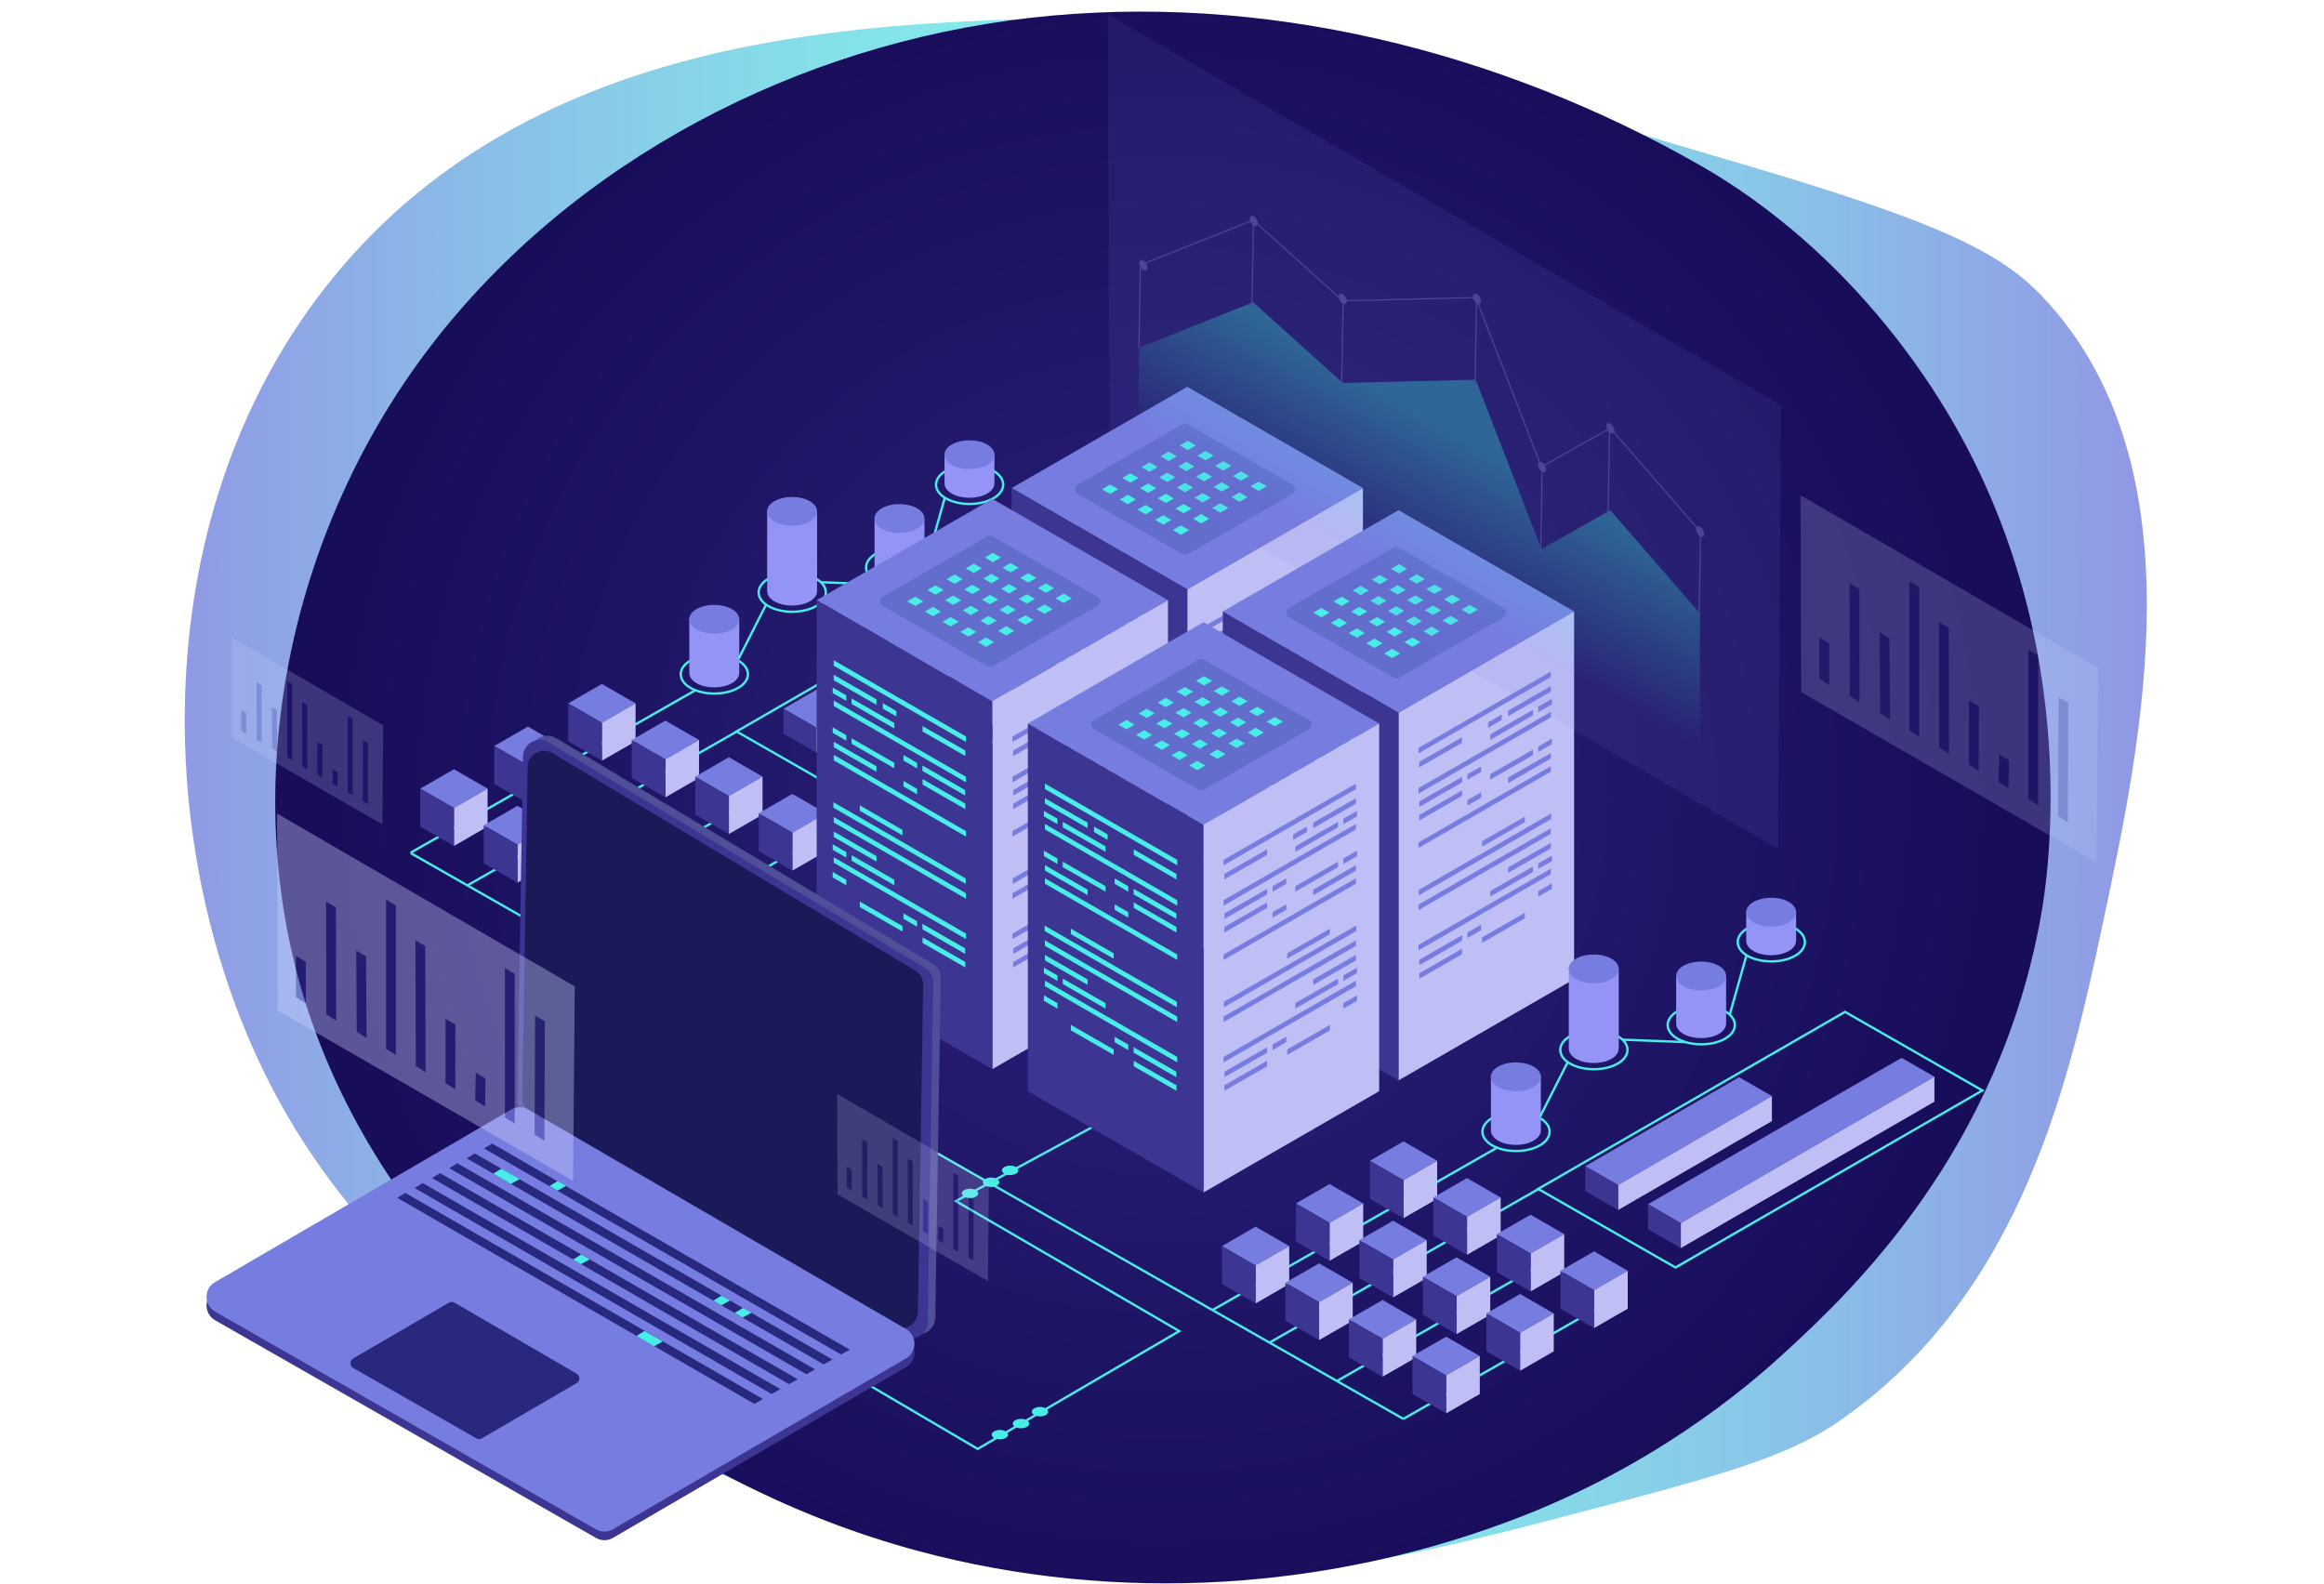 <?xml version="1.0" encoding="UTF-8"?>
<svg id="uuid-caed5f04-c581-4c5a-873b-4aef76e40efc" data-name="Designs" xmlns="http://www.w3.org/2000/svg" width="377" height="257" xmlns:xlink="http://www.w3.org/1999/xlink" viewBox="0 0 377 257">
  <defs>
    <style>
      .uuid-2a08b5b3-deeb-40f1-af0b-08a8a92ea618 {
        fill: #4f4f99;
      }

      .uuid-2a08b5b3-deeb-40f1-af0b-08a8a92ea618, .uuid-0d0539cf-7bd7-48b4-9a2b-2a469f6b1855, .uuid-17aed65e-1208-46a3-8e9e-69b0dd35e0ee, .uuid-71ee332b-974f-4445-8d0e-9cbc14b017ca, .uuid-0a92f4f3-1f3a-49d7-af5c-cf2357d6fa7b, .uuid-18e0fa98-cfc1-4020-b6fe-23635a2187fa, .uuid-d7979b3d-8001-486e-b6f4-edc6933241d4, .uuid-07b27103-cec9-4c5b-8272-8ea381d3a8d6, .uuid-42387747-6543-4eea-a7f4-6574de763fc9, .uuid-87915157-2c3f-4034-9cd3-d4c4832e72d9, .uuid-19faf28e-26d7-4ca2-aab6-c286440ad3c9, .uuid-35dba7b1-033e-4fde-841a-1a5b16bb14d5, .uuid-31deb138-01c2-4f1c-b397-dfa571ecf967, .uuid-d3b4096a-700c-4080-85ff-7b121f93a8f4 {
        stroke-width: 0px;
      }

      .uuid-0d0539cf-7bd7-48b4-9a2b-2a469f6b1855 {
        fill: #1a1a59;
      }

      .uuid-17aed65e-1208-46a3-8e9e-69b0dd35e0ee {
        fill: #28287f;
      }

      .uuid-da94a245-cd2c-4679-8f0f-ab91755ddd87 {
        opacity: .2;
      }

      .uuid-71ee332b-974f-4445-8d0e-9cbc14b017ca {
        fill: #cfd4ff;
      }

      .uuid-0515580f-0d11-48d5-883f-87c8dac756a3 {
        stroke: #9494f7;
        stroke-width: .19px;
      }

      .uuid-0515580f-0d11-48d5-883f-87c8dac756a3, .uuid-e26eb9fd-2030-4441-a1b7-5c220f1b1ac5 {
        fill: none;
        stroke-miterlimit: 10;
      }

      .uuid-0a92f4f3-1f3a-49d7-af5c-cf2357d6fa7b {
        fill: #48ede7;
      }

      .uuid-18e0fa98-cfc1-4020-b6fe-23635a2187fa, .uuid-19faf28e-26d7-4ca2-aab6-c286440ad3c9 {
        fill: #777ce0;
      }

      .uuid-d7979b3d-8001-486e-b6f4-edc6933241d4 {
        fill: #626dcc;
      }

      .uuid-07b27103-cec9-4c5b-8272-8ea381d3a8d6 {
        fill: #3c3592;
      }

      .uuid-42387747-6543-4eea-a7f4-6574de763fc9 {
        fill: #bfbff5;
      }

      .uuid-87915157-2c3f-4034-9cd3-d4c4832e72d9 {
        fill: url(#uuid-3e380adb-c91e-44f2-869a-a55aa7b2db5c);
        opacity: .66;
      }

      .uuid-e26eb9fd-2030-4441-a1b7-5c220f1b1ac5 {
        stroke: #48ede7;
        stroke-width: .38px;
      }

      .uuid-19faf28e-26d7-4ca2-aab6-c286440ad3c9 {
        opacity: .29;
      }

      .uuid-35dba7b1-033e-4fde-841a-1a5b16bb14d5 {
        fill: url(#uuid-5e313de0-2a8c-428f-836d-e5b76a3a1e51);
      }

      .uuid-31deb138-01c2-4f1c-b397-dfa571ecf967 {
        fill: #9494f7;
      }

      .uuid-d3b4096a-700c-4080-85ff-7b121f93a8f4 {
        fill: url(#uuid-d6729984-d43d-4bd8-93a7-81dfb0d8fd84);
      }

      .uuid-f79171c7-464b-407b-b3c2-5b4e052ea47d {
        opacity: .37;
      }
    </style>
    <linearGradient id="uuid-3e380adb-c91e-44f2-869a-a55aa7b2db5c" data-name="Áåçûìÿííûé ãðàäèåíò 364" x1="29.97" y1="113.03" x2="348.26" y2="113.03" gradientTransform="translate(0 16.78)" gradientUnits="userSpaceOnUse">
      <stop offset="0" stop-color="#5761d7"/>
      <stop offset="0" stop-color="#5665d7"/>
      <stop offset=".13" stop-color="#4f93da"/>
      <stop offset=".24" stop-color="#49b8dc"/>
      <stop offset=".34" stop-color="#45d2de"/>
      <stop offset=".43" stop-color="#42e2df"/>
      <stop offset=".51" stop-color="#42e8e0"/>
      <stop offset=".57" stop-color="#43e0df"/>
      <stop offset=".67" stop-color="#46cbde"/>
      <stop offset=".8" stop-color="#4ba9db"/>
      <stop offset=".93" stop-color="#537ad8"/>
      <stop offset="1" stop-color="#5761d7"/>
    </linearGradient>
    <radialGradient id="uuid-d6729984-d43d-4bd8-93a7-81dfb0d8fd84" data-name="Áåçûìÿííûé ãðàäèåíò 25" cx="188.65" cy="112.78" fx="188.65" fy="112.78" r="136.1" gradientTransform="translate(0 16.78)" gradientUnits="userSpaceOnUse">
      <stop offset="0" stop-color="#2b237c"/>
      <stop offset="1" stop-color="#180d5b"/>
    </radialGradient>
    <linearGradient id="uuid-5e313de0-2a8c-428f-836d-e5b76a3a1e51" data-name="Degradado sin nombre 3" x1="227" y1="95.86" x2="244.93" y2="64.79" gradientUnits="userSpaceOnUse">
      <stop offset=".06" stop-color="#48ede7" stop-opacity="0"/>
      <stop offset=".75" stop-color="#48ede7"/>
    </linearGradient>
  </defs>
  <g id="uuid-be99735e-c6fe-4a1d-a683-336f4c4ac23b" data-name="3">
    <path class="uuid-87915157-2c3f-4034-9cd3-d4c4832e72d9" d="M151.85,251.65c-6.92-1.77-11.88-3.55-15.33-4.8-18.19-6.59-67.74-24.52-91.69-69.05-19.99-37.15-22.12-92.74,7.95-131.19C84.87,5.6,138.08,3.95,170.7,2.95c29.01-.9,57.19,7.45,113.55,24.15,33.49,9.92,41.45,14.71,48.14,22.18,24.3,27.13,15.02,70.86,8.96,99.43-5.48,25.81-13.04,61.44-43.41,82.11-8.6,5.86-20.38,8.94-43.94,15.12-28.48,7.46-62.27,15.9-102.14,5.72Z"/>
    <path class="uuid-d3b4096a-700c-4080-85ff-7b121f93a8f4" d="M148.96,251.61c-4.98-1.34-9.9-2.94-14.73-4.8-37.16-14.29-72.01-44.86-84.45-83.44-11.63-36.06-2.9-77.37,20.21-107.39S129.43,7.2,167.07,2.9c37.64-4.3,76.27,5.28,109.12,24.15,9.31,5.35,24.2,16.22,36.99,35.55,25.69,38.84,18.95,80.15,17.89,86.06-6.84,38.13-30.65,60.72-41.04,70.29-4.1,3.78-19.05,17.56-42.91,26.94-31.11,12.22-65.94,14.38-98.16,5.72Z"/>
    <g>
      <g>
        <line class="uuid-e26eb9fd-2030-4441-a1b7-5c220f1b1ac5" x1="66.59" y1="138.34" x2="112.93" y2="111.9"/>
        <g>
          <polygon class="uuid-e26eb9fd-2030-4441-a1b7-5c220f1b1ac5" points="119.48 118.66 141.76 131.41 191.54 102.69 169.26 89.94 119.48 118.66"/>
          <g>
            <polygon class="uuid-18e0fa98-cfc1-4020-b6fe-23635a2187fa" points="127.11 114.97 132.43 118.03 157.4 103.6 152.08 100.53 127.11 114.97"/>
            <polygon class="uuid-42387747-6543-4eea-a7f4-6574de763fc9" points="132.43 118.03 132.43 122.09 157.4 107.65 157.4 103.6 132.43 118.03"/>
            <polygon class="uuid-07b27103-cec9-4c5b-8272-8ea381d3a8d6" points="127.11 114.97 132.43 118.03 132.43 122.09 127.11 119.02 127.11 114.97"/>
          </g>
          <g>
            <polygon class="uuid-18e0fa98-cfc1-4020-b6fe-23635a2187fa" points="137.29 121.14 142.61 124.21 183.75 100.46 178.43 97.39 137.29 121.14"/>
            <polygon class="uuid-42387747-6543-4eea-a7f4-6574de763fc9" points="142.61 124.21 142.61 128.26 183.75 104.51 183.75 100.46 142.61 124.21"/>
            <polygon class="uuid-07b27103-cec9-4c5b-8272-8ea381d3a8d6" points="137.29 121.14 142.61 124.21 142.61 128.26 137.29 125.2 137.29 121.14"/>
          </g>
        </g>
        <g>
          <path class="uuid-e26eb9fd-2030-4441-a1b7-5c220f1b1ac5" d="M112.02,107.15c-2.12,1.22-2.12,3.23,0,4.45,2.12,1.22,5.6,1.22,7.72,0,2.12-1.22,2.12-3.23,0-4.45-2.12-1.22-5.6-1.22-7.72,0Z"/>
          <path class="uuid-31deb138-01c2-4f1c-b397-dfa571ecf967" d="M119.92,100.35h-8.1v8.77c-.02.62.36,1.24,1.17,1.71,1.58.91,4.16.91,5.74,0,.77-.44,1.16-1.02,1.18-1.61h.01v-8.87Z"/>
          <path class="uuid-18e0fa98-cfc1-4020-b6fe-23635a2187fa" d="M112.99,98.81c-1.58.91-1.58,2.4,0,3.31,1.58.91,4.16.91,5.74,0,1.58-.91,1.58-2.4,0-3.31-1.58-.91-4.16-.91-5.74,0Z"/>
        </g>
        <g>
          <path class="uuid-e26eb9fd-2030-4441-a1b7-5c220f1b1ac5" d="M124.66,93.88c-2.12,1.22-2.12,3.23,0,4.45,2.12,1.22,5.6,1.22,7.72,0,2.12-1.22,2.12-3.23,0-4.45s-5.6-1.22-7.72,0Z"/>
          <path class="uuid-31deb138-01c2-4f1c-b397-dfa571ecf967" d="M132.55,82.91h-8.1v12.94c-.02.62.36,1.24,1.17,1.71,1.58.91,4.16.91,5.74,0,.77-.44,1.16-1.02,1.18-1.61h.01v-13.04Z"/>
          <path class="uuid-18e0fa98-cfc1-4020-b6fe-23635a2187fa" d="M125.62,81.3c-1.58.91-1.58,2.4,0,3.31s4.16.91,5.74,0c1.58-.91,1.58-2.4,0-3.31-1.58-.91-4.16-.91-5.74,0Z"/>
        </g>
        <g>
          <path class="uuid-e26eb9fd-2030-4441-a1b7-5c220f1b1ac5" d="M153.43,76.39c-2.12,1.22-2.12,3.23,0,4.45,2.12,1.22,5.6,1.22,7.72,0,2.12-1.22,2.12-3.23,0-4.45s-5.6-1.22-7.72,0Z"/>
          <path class="uuid-31deb138-01c2-4f1c-b397-dfa571ecf967" d="M161.32,73.8h-8.1v4.56c-.02.62.36,1.24,1.17,1.71,1.58.91,4.16.91,5.74,0,.77-.44,1.16-1.02,1.18-1.61h.01v-4.66Z"/>
          <path class="uuid-18e0fa98-cfc1-4020-b6fe-23635a2187fa" d="M154.4,72.11c-1.58.91-1.58,2.4,0,3.31,1.58.91,4.16.91,5.74,0,1.58-.91,1.58-2.4,0-3.31-1.58-.91-4.16-.91-5.74,0Z"/>
        </g>
        <g>
          <path class="uuid-e26eb9fd-2030-4441-a1b7-5c220f1b1ac5" d="M142.08,89.84c-2.12,1.22-2.12,3.23,0,4.45,2.12,1.22,5.6,1.22,7.72,0,2.12-1.22,2.12-3.23,0-4.45s-5.6-1.22-7.72,0Z"/>
          <path class="uuid-31deb138-01c2-4f1c-b397-dfa571ecf967" d="M149.97,84.28h-8.1v7.53c-.02.62.36,1.24,1.17,1.71,1.58.91,4.16.91,5.74,0,.77-.44,1.16-1.02,1.18-1.61h.01v-7.63Z"/>
          <path class="uuid-18e0fa98-cfc1-4020-b6fe-23635a2187fa" d="M143.04,82.46c-1.58.91-1.58,2.4,0,3.31,1.58.91,4.16.91,5.74,0,1.58-.91,1.58-2.4,0-3.31-1.58-.91-4.16-.91-5.74,0Z"/>
        </g>
        <line class="uuid-e26eb9fd-2030-4441-a1b7-5c220f1b1ac5" x1="119.79" y1="106.92" x2="124.25" y2="98.14"/>
        <line class="uuid-e26eb9fd-2030-4441-a1b7-5c220f1b1ac5" x1="133.19" y1="94.45" x2="143.4" y2="94.85"/>
        <line class="uuid-e26eb9fd-2030-4441-a1b7-5c220f1b1ac5" x1="150.56" y1="90.36" x2="153.25" y2="80.8"/>
        <line class="uuid-e26eb9fd-2030-4441-a1b7-5c220f1b1ac5" x1="75.92" y1="143.58" x2="119.52" y2="118.67"/>
        <line class="uuid-e26eb9fd-2030-4441-a1b7-5c220f1b1ac5" x1="86.85" y1="149.81" x2="121.62" y2="129.98"/>
        <line class="uuid-e26eb9fd-2030-4441-a1b7-5c220f1b1ac5" x1="97.61" y1="155.97" x2="132.37" y2="136.14"/>
        <g>
          <g>
            <polygon class="uuid-18e0fa98-cfc1-4020-b6fe-23635a2187fa" points="68.17 127.93 73.64 131.08 79.1 127.93 73.64 124.79 68.17 127.93"/>
            <polygon class="uuid-42387747-6543-4eea-a7f4-6574de763fc9" points="73.64 131.08 73.64 137.24 79.1 134.09 79.1 127.93 73.64 131.08"/>
            <polygon class="uuid-07b27103-cec9-4c5b-8272-8ea381d3a8d6" points="68.17 127.93 73.64 131.08 73.64 137.24 68.17 134.09 68.17 127.93"/>
          </g>
          <g>
            <polygon class="uuid-18e0fa98-cfc1-4020-b6fe-23635a2187fa" points="78.48 133.88 83.94 137.03 89.4 133.88 83.94 130.73 78.48 133.88"/>
            <polygon class="uuid-42387747-6543-4eea-a7f4-6574de763fc9" points="83.94 137.03 83.94 143.19 89.4 140.04 89.4 133.88 83.94 137.03"/>
            <polygon class="uuid-07b27103-cec9-4c5b-8272-8ea381d3a8d6" points="78.48 133.88 83.94 137.03 83.94 143.19 78.48 140.04 78.48 133.88"/>
          </g>
          <g>
            <polygon class="uuid-18e0fa98-cfc1-4020-b6fe-23635a2187fa" points="88.78 139.83 94.24 142.97 99.7 139.83 94.24 136.68 88.78 139.83"/>
            <polygon class="uuid-42387747-6543-4eea-a7f4-6574de763fc9" points="94.24 142.97 94.24 149.13 99.7 145.98 99.7 139.83 94.24 142.97"/>
            <polygon class="uuid-07b27103-cec9-4c5b-8272-8ea381d3a8d6" points="88.78 139.83 94.24 142.97 94.24 149.13 88.78 145.98 88.78 139.83"/>
          </g>
          <g>
            <polygon class="uuid-18e0fa98-cfc1-4020-b6fe-23635a2187fa" points="99.08 145.77 104.54 148.92 110 145.77 104.54 142.63 99.08 145.77"/>
            <polygon class="uuid-42387747-6543-4eea-a7f4-6574de763fc9" points="104.54 148.92 104.54 155.08 110 151.93 110 145.77 104.54 148.92"/>
            <polygon class="uuid-07b27103-cec9-4c5b-8272-8ea381d3a8d6" points="99.08 145.77 104.54 148.92 104.54 155.08 99.08 151.93 99.08 145.77"/>
          </g>
          <g>
            <polygon class="uuid-18e0fa98-cfc1-4020-b6fe-23635a2187fa" points="80.18 121.02 85.64 124.16 91.1 121.02 85.64 117.87 80.18 121.02"/>
            <polygon class="uuid-42387747-6543-4eea-a7f4-6574de763fc9" points="85.64 124.16 85.64 130.32 91.1 127.17 91.1 121.02 85.64 124.16"/>
            <polygon class="uuid-07b27103-cec9-4c5b-8272-8ea381d3a8d6" points="80.18 121.02 85.64 124.16 85.64 130.32 80.18 127.17 80.18 121.02"/>
          </g>
          <g>
            <polygon class="uuid-18e0fa98-cfc1-4020-b6fe-23635a2187fa" points="90.48 126.96 95.94 130.11 101.4 126.96 95.94 123.82 90.48 126.96"/>
            <polygon class="uuid-42387747-6543-4eea-a7f4-6574de763fc9" points="95.94 130.11 95.94 136.27 101.4 133.12 101.4 126.96 95.94 130.11"/>
            <polygon class="uuid-07b27103-cec9-4c5b-8272-8ea381d3a8d6" points="90.48 126.96 95.94 130.11 95.94 136.27 90.48 133.12 90.48 126.96"/>
          </g>
          <g>
            <polygon class="uuid-18e0fa98-cfc1-4020-b6fe-23635a2187fa" points="100.78 132.91 106.24 136.06 111.7 132.91 106.24 129.76 100.78 132.91"/>
            <polygon class="uuid-42387747-6543-4eea-a7f4-6574de763fc9" points="106.24 136.06 106.24 142.21 111.7 139.07 111.7 132.91 106.24 136.06"/>
            <polygon class="uuid-07b27103-cec9-4c5b-8272-8ea381d3a8d6" points="100.78 132.91 106.24 136.06 106.24 142.21 100.78 139.07 100.78 132.91"/>
          </g>
          <g>
            <polygon class="uuid-18e0fa98-cfc1-4020-b6fe-23635a2187fa" points="111.08 138.85 116.54 142 122 138.85 116.54 135.71 111.08 138.85"/>
            <polygon class="uuid-42387747-6543-4eea-a7f4-6574de763fc9" points="116.54 142 116.54 148.16 122 145.01 122 138.85 116.54 142"/>
            <polygon class="uuid-07b27103-cec9-4c5b-8272-8ea381d3a8d6" points="111.08 138.85 116.54 142 116.54 148.16 111.08 145.01 111.08 138.85"/>
          </g>
          <g>
            <polygon class="uuid-18e0fa98-cfc1-4020-b6fe-23635a2187fa" points="92.18 114.1 97.64 117.25 103.1 114.1 97.64 110.95 92.18 114.1"/>
            <polygon class="uuid-42387747-6543-4eea-a7f4-6574de763fc9" points="97.64 117.25 97.64 123.4 103.1 120.26 103.1 114.1 97.64 117.25"/>
            <polygon class="uuid-07b27103-cec9-4c5b-8272-8ea381d3a8d6" points="92.18 114.1 97.64 117.25 97.64 123.4 92.18 120.26 92.18 114.1"/>
          </g>
          <g>
            <polygon class="uuid-18e0fa98-cfc1-4020-b6fe-23635a2187fa" points="102.48 120.04 107.94 123.19 113.4 120.04 107.94 116.9 102.48 120.04"/>
            <polygon class="uuid-42387747-6543-4eea-a7f4-6574de763fc9" points="107.94 123.19 107.94 129.35 113.4 126.2 113.4 120.04 107.94 123.19"/>
            <polygon class="uuid-07b27103-cec9-4c5b-8272-8ea381d3a8d6" points="102.48 120.04 107.94 123.19 107.94 129.35 102.48 126.2 102.48 120.04"/>
          </g>
          <g>
            <polygon class="uuid-18e0fa98-cfc1-4020-b6fe-23635a2187fa" points="112.78 125.99 118.24 129.14 123.7 125.99 118.24 122.84 112.78 125.99"/>
            <polygon class="uuid-42387747-6543-4eea-a7f4-6574de763fc9" points="118.24 129.14 118.24 135.3 123.7 132.15 123.7 125.99 118.24 129.14"/>
            <polygon class="uuid-07b27103-cec9-4c5b-8272-8ea381d3a8d6" points="112.78 125.99 118.24 129.14 118.24 135.3 112.78 132.15 112.78 125.99"/>
          </g>
          <g>
            <polygon class="uuid-18e0fa98-cfc1-4020-b6fe-23635a2187fa" points="123.08 131.94 128.54 135.08 134 131.94 128.54 128.79 123.08 131.94"/>
            <polygon class="uuid-42387747-6543-4eea-a7f4-6574de763fc9" points="128.54 135.08 128.54 141.24 134 138.09 134 131.94 128.54 135.08"/>
            <polygon class="uuid-07b27103-cec9-4c5b-8272-8ea381d3a8d6" points="123.08 131.94 128.54 135.08 128.54 141.24 123.08 138.09 123.08 131.94"/>
          </g>
        </g>
      </g>
      <line class="uuid-e26eb9fd-2030-4441-a1b7-5c220f1b1ac5" x1="196.64" y1="212.55" x2="242.97" y2="186.11"/>
      <line class="uuid-e26eb9fd-2030-4441-a1b7-5c220f1b1ac5" x1="227.65" y1="230.18" x2="66.62" y2="138.39"/>
      <polyline class="uuid-e26eb9fd-2030-4441-a1b7-5c220f1b1ac5" points="139.07 223.58 158.6 235.05 191.3 215.94 155.06 194.85 183.23 179.57"/>
      <g>
        <g>
          <g>
            <polygon class="uuid-18e0fa98-cfc1-4020-b6fe-23635a2187fa" points="164.1 79.18 192.6 95.61 221.1 79.18 192.6 62.75 164.1 79.18"/>
            <polygon class="uuid-42387747-6543-4eea-a7f4-6574de763fc9" points="192.6 95.61 192.6 155.26 221.1 138.84 221.1 79.18 192.6 95.61"/>
            <polygon class="uuid-07b27103-cec9-4c5b-8272-8ea381d3a8d6" points="164.1 79.18 192.6 95.61 192.6 155.26 164.1 138.84 164.1 79.18"/>
          </g>
          <polygon class="uuid-0a92f4f3-1f3a-49d7-af5c-cf2357d6fa7b" points="166.87 88.93 166.87 89.82 188.33 102.2 188.33 101.31 166.87 88.93"/>
          <polygon class="uuid-0a92f4f3-1f3a-49d7-af5c-cf2357d6fa7b" points="166.82 111.96 166.82 112.85 188.29 125.23 188.29 124.34 166.82 111.96"/>
          <polygon class="uuid-0a92f4f3-1f3a-49d7-af5c-cf2357d6fa7b" points="166.87 95.47 166.87 96.36 188.33 108.73 188.33 107.84 166.87 95.47"/>
          <polygon class="uuid-0a92f4f3-1f3a-49d7-af5c-cf2357d6fa7b" points="166.87 104.28 166.87 105.17 188.33 117.54 188.33 116.65 166.87 104.28"/>
          <polygon class="uuid-0a92f4f3-1f3a-49d7-af5c-cf2357d6fa7b" points="166.87 91.29 166.87 92.18 173.8 96.17 173.8 95.28 166.87 91.29"/>
          <polygon class="uuid-0a92f4f3-1f3a-49d7-af5c-cf2357d6fa7b" points="166.87 102.15 166.87 103.04 173.8 107.03 173.8 106.14 166.87 102.15"/>
          <polygon class="uuid-0a92f4f3-1f3a-49d7-af5c-cf2357d6fa7b" points="181.26 106.01 181.26 106.9 188.2 110.88 188.2 109.99 181.26 106.01"/>
          <polygon class="uuid-0a92f4f3-1f3a-49d7-af5c-cf2357d6fa7b" points="169.77 95.13 169.77 96.02 176.7 100.01 176.7 99.12 169.77 95.13"/>
          <polygon class="uuid-0a92f4f3-1f3a-49d7-af5c-cf2357d6fa7b" points="171.09 112.46 171.09 113.35 178.02 117.34 178.02 116.45 171.09 112.46"/>
          <polygon class="uuid-0a92f4f3-1f3a-49d7-af5c-cf2357d6fa7b" points="171.09 128.07 171.09 128.96 178.02 132.94 178.02 132.05 171.09 128.07"/>
          <polygon class="uuid-0a92f4f3-1f3a-49d7-af5c-cf2357d6fa7b" points="169.77 101.59 169.77 102.48 176.7 106.47 176.7 105.58 169.77 101.59"/>
          <polygon class="uuid-0a92f4f3-1f3a-49d7-af5c-cf2357d6fa7b" points="181.29 99.6 181.29 100.49 188.22 104.48 188.22 103.59 181.29 99.6"/>
          <polygon class="uuid-0a92f4f3-1f3a-49d7-af5c-cf2357d6fa7b" points="181.29 108.21 181.29 109.1 188.22 113.09 188.22 112.2 181.29 108.21"/>
          <polygon class="uuid-0a92f4f3-1f3a-49d7-af5c-cf2357d6fa7b" points="174.83 95.89 174.83 96.78 177.05 98.06 177.05 97.17 174.83 95.89"/>
          <polygon class="uuid-0a92f4f3-1f3a-49d7-af5c-cf2357d6fa7b" points="178.18 104.31 178.18 105.2 180.4 106.47 180.4 105.58 178.18 104.31"/>
          <polygon class="uuid-0a92f4f3-1f3a-49d7-af5c-cf2357d6fa7b" points="181.26 131.69 181.26 132.58 188.2 136.57 188.2 135.68 181.26 131.69"/>
          <polygon class="uuid-0a92f4f3-1f3a-49d7-af5c-cf2357d6fa7b" points="181.29 133.9 181.29 134.79 188.22 138.77 188.22 137.88 181.29 133.9"/>
          <polygon class="uuid-0a92f4f3-1f3a-49d7-af5c-cf2357d6fa7b" points="178.18 129.99 178.18 130.88 180.4 132.16 180.4 131.27 178.18 129.99"/>
          <polygon class="uuid-0a92f4f3-1f3a-49d7-af5c-cf2357d6fa7b" points="178.18 108.51 178.18 109.4 180.4 110.68 180.4 109.79 178.18 108.51"/>
          <polygon class="uuid-0a92f4f3-1f3a-49d7-af5c-cf2357d6fa7b" points="166.7 93.36 166.7 94.25 168.92 95.53 168.92 94.64 166.7 93.36"/>
          <polygon class="uuid-0a92f4f3-1f3a-49d7-af5c-cf2357d6fa7b" points="166.87 114.36 166.87 115.25 188.33 127.62 188.33 126.73 166.87 114.36"/>
          <polygon class="uuid-0a92f4f3-1f3a-49d7-af5c-cf2357d6fa7b" points="166.87 120.9 166.87 121.79 188.33 134.16 188.33 133.27 166.87 120.9"/>
          <polygon class="uuid-0a92f4f3-1f3a-49d7-af5c-cf2357d6fa7b" points="166.87 116.72 166.87 117.61 173.8 121.59 173.8 120.7 166.87 116.72"/>
          <polygon class="uuid-0a92f4f3-1f3a-49d7-af5c-cf2357d6fa7b" points="169.77 120.56 169.77 121.45 176.7 125.43 176.7 124.54 169.77 120.56"/>
          <polygon class="uuid-0a92f4f3-1f3a-49d7-af5c-cf2357d6fa7b" points="166.7 118.78 166.7 119.68 168.92 120.95 168.92 120.06 166.7 118.78"/>
          <polygon class="uuid-0a92f4f3-1f3a-49d7-af5c-cf2357d6fa7b" points="166.7 123.28 166.7 124.17 168.92 125.45 168.92 124.55 166.7 123.28"/>
          <polygon class="uuid-0a92f4f3-1f3a-49d7-af5c-cf2357d6fa7b" points="166.7 99.82 166.7 100.71 168.92 101.99 168.92 101.1 166.7 99.82"/>
          <polygon class="uuid-18e0fa98-cfc1-4020-b6fe-23635a2187fa" points="217.32 88.93 217.32 89.82 195.86 102.2 195.86 101.31 217.32 88.93"/>
          <polygon class="uuid-18e0fa98-cfc1-4020-b6fe-23635a2187fa" points="217.37 111.96 217.37 112.85 195.91 125.23 195.91 124.34 217.37 111.96"/>
          <polygon class="uuid-18e0fa98-cfc1-4020-b6fe-23635a2187fa" points="217.32 95.47 217.32 96.36 195.86 108.73 195.86 107.84 217.32 95.47"/>
          <polygon class="uuid-18e0fa98-cfc1-4020-b6fe-23635a2187fa" points="217.32 104.28 217.32 105.17 195.86 117.54 195.86 116.65 217.32 104.28"/>
          <polygon class="uuid-18e0fa98-cfc1-4020-b6fe-23635a2187fa" points="217.32 91.29 217.32 92.18 210.39 96.17 210.39 95.28 217.32 91.29"/>
          <polygon class="uuid-18e0fa98-cfc1-4020-b6fe-23635a2187fa" points="217.32 102.15 217.32 103.04 210.39 107.03 210.39 106.14 217.32 102.15"/>
          <polygon class="uuid-18e0fa98-cfc1-4020-b6fe-23635a2187fa" points="202.93 106.01 202.93 106.9 196 110.88 196 109.99 202.93 106.01"/>
          <polygon class="uuid-18e0fa98-cfc1-4020-b6fe-23635a2187fa" points="214.42 95.13 214.42 96.02 207.49 100.01 207.49 99.12 214.42 95.13"/>
          <polygon class="uuid-18e0fa98-cfc1-4020-b6fe-23635a2187fa" points="213.1 112.46 213.1 113.35 206.17 117.34 206.17 116.45 213.1 112.46"/>
          <polygon class="uuid-18e0fa98-cfc1-4020-b6fe-23635a2187fa" points="213.1 128.07 213.1 128.96 206.17 132.94 206.17 132.05 213.1 128.07"/>
          <polygon class="uuid-18e0fa98-cfc1-4020-b6fe-23635a2187fa" points="214.42 101.59 214.42 102.48 207.49 106.47 207.49 105.58 214.42 101.59"/>
          <polygon class="uuid-18e0fa98-cfc1-4020-b6fe-23635a2187fa" points="202.91 99.6 202.91 100.49 195.97 104.48 195.97 103.59 202.91 99.6"/>
          <polygon class="uuid-18e0fa98-cfc1-4020-b6fe-23635a2187fa" points="202.91 108.21 202.91 109.1 195.97 113.09 195.97 112.2 202.91 108.21"/>
          <polygon class="uuid-18e0fa98-cfc1-4020-b6fe-23635a2187fa" points="209.36 95.89 209.36 96.78 207.15 98.06 207.15 97.17 209.36 95.89"/>
          <polygon class="uuid-18e0fa98-cfc1-4020-b6fe-23635a2187fa" points="206.01 104.31 206.01 105.2 203.8 106.47 203.8 105.58 206.01 104.31"/>
          <polygon class="uuid-18e0fa98-cfc1-4020-b6fe-23635a2187fa" points="202.93 131.69 202.93 132.58 196 136.57 196 135.68 202.93 131.69"/>
          <polygon class="uuid-18e0fa98-cfc1-4020-b6fe-23635a2187fa" points="202.91 133.9 202.91 134.79 195.97 138.77 195.97 137.88 202.91 133.9"/>
          <polygon class="uuid-18e0fa98-cfc1-4020-b6fe-23635a2187fa" points="206.01 129.99 206.01 130.88 203.8 132.16 203.8 131.27 206.01 129.99"/>
          <polygon class="uuid-18e0fa98-cfc1-4020-b6fe-23635a2187fa" points="206.01 108.51 206.01 109.4 203.8 110.68 203.8 109.79 206.01 108.51"/>
          <polygon class="uuid-18e0fa98-cfc1-4020-b6fe-23635a2187fa" points="217.49 93.36 217.49 94.25 215.28 95.53 215.28 94.64 217.49 93.36"/>
          <polygon class="uuid-18e0fa98-cfc1-4020-b6fe-23635a2187fa" points="217.32 114.36 217.32 115.25 195.86 127.62 195.86 126.73 217.32 114.36"/>
          <polygon class="uuid-18e0fa98-cfc1-4020-b6fe-23635a2187fa" points="217.32 120.9 217.32 121.79 195.86 134.16 195.86 133.27 217.32 120.9"/>
          <polygon class="uuid-18e0fa98-cfc1-4020-b6fe-23635a2187fa" points="217.32 116.72 217.32 117.61 210.39 121.59 210.39 120.7 217.32 116.72"/>
          <polygon class="uuid-18e0fa98-cfc1-4020-b6fe-23635a2187fa" points="214.42 120.56 214.42 121.45 207.49 125.43 207.49 124.54 214.42 120.56"/>
          <polygon class="uuid-18e0fa98-cfc1-4020-b6fe-23635a2187fa" points="217.49 118.78 217.49 119.68 215.28 120.95 215.28 120.06 217.49 118.78"/>
          <polygon class="uuid-18e0fa98-cfc1-4020-b6fe-23635a2187fa" points="217.49 123.28 217.49 124.17 215.28 125.45 215.28 124.55 217.49 123.28"/>
          <polygon class="uuid-18e0fa98-cfc1-4020-b6fe-23635a2187fa" points="217.49 99.82 217.49 100.71 215.28 101.99 215.28 101.1 217.49 99.82"/>
          <path class="uuid-d7979b3d-8001-486e-b6f4-edc6933241d4" d="M174.83,80.11l17,9.8c.26.15.59.15.85,0l17-9.8c.57-.33.57-1.15,0-1.48l-17-9.8c-.26-.15-.59-.15-.85,0l-17,9.8c-.57.33-.57,1.15,0,1.48Z"/>
          <g>
            <polygon class="uuid-0a92f4f3-1f3a-49d7-af5c-cf2357d6fa7b" points="178.78 79.37 180.09 80.13 181.4 79.37 180.09 78.62 178.78 79.37"/>
            <polygon class="uuid-0a92f4f3-1f3a-49d7-af5c-cf2357d6fa7b" points="181.65 81.03 182.96 81.79 184.27 81.03 182.96 80.27 181.65 81.03"/>
            <polygon class="uuid-0a92f4f3-1f3a-49d7-af5c-cf2357d6fa7b" points="184.52 82.68 185.83 83.44 187.14 82.68 185.83 81.93 184.52 82.68"/>
            <polygon class="uuid-0a92f4f3-1f3a-49d7-af5c-cf2357d6fa7b" points="187.39 84.34 188.7 85.1 190.01 84.34 188.7 83.58 187.39 84.34"/>
            <polygon class="uuid-0a92f4f3-1f3a-49d7-af5c-cf2357d6fa7b" points="190.26 85.99 191.57 86.75 192.89 85.99 191.57 85.24 190.26 85.99"/>
            <polygon class="uuid-0a92f4f3-1f3a-49d7-af5c-cf2357d6fa7b" points="182.06 77.54 183.38 78.3 184.69 77.54 183.38 76.78 182.06 77.54"/>
            <polygon class="uuid-0a92f4f3-1f3a-49d7-af5c-cf2357d6fa7b" points="184.94 79.19 186.25 79.95 187.56 79.19 186.25 78.44 184.94 79.19"/>
            <polygon class="uuid-0a92f4f3-1f3a-49d7-af5c-cf2357d6fa7b" points="187.81 80.85 189.12 81.6 190.43 80.85 189.12 80.09 187.81 80.85"/>
            <polygon class="uuid-0a92f4f3-1f3a-49d7-af5c-cf2357d6fa7b" points="190.68 82.5 191.99 83.26 193.3 82.5 191.99 81.75 190.68 82.5"/>
            <polygon class="uuid-0a92f4f3-1f3a-49d7-af5c-cf2357d6fa7b" points="193.55 84.16 194.86 84.91 196.17 84.16 194.86 83.4 193.55 84.16"/>
            <polygon class="uuid-0a92f4f3-1f3a-49d7-af5c-cf2357d6fa7b" points="185.17 75.78 186.48 76.54 187.79 75.78 186.48 75.02 185.17 75.78"/>
            <polygon class="uuid-0a92f4f3-1f3a-49d7-af5c-cf2357d6fa7b" points="188.04 77.44 189.35 78.19 190.66 77.44 189.35 76.68 188.04 77.44"/>
            <polygon class="uuid-0a92f4f3-1f3a-49d7-af5c-cf2357d6fa7b" points="190.91 79.09 192.22 79.85 193.53 79.09 192.22 78.33 190.91 79.09"/>
            <polygon class="uuid-0a92f4f3-1f3a-49d7-af5c-cf2357d6fa7b" points="193.78 80.75 195.09 81.5 196.4 80.75 195.09 79.99 193.78 80.75"/>
            <polygon class="uuid-0a92f4f3-1f3a-49d7-af5c-cf2357d6fa7b" points="196.65 82.4 197.96 83.16 199.27 82.4 197.96 81.64 196.65 82.4"/>
            <polygon class="uuid-0a92f4f3-1f3a-49d7-af5c-cf2357d6fa7b" points="188.27 74.02 189.58 74.78 190.89 74.02 189.58 73.27 188.27 74.02"/>
            <polygon class="uuid-0a92f4f3-1f3a-49d7-af5c-cf2357d6fa7b" points="191.14 75.68 192.45 76.43 193.76 75.68 192.45 74.92 191.14 75.68"/>
            <polygon class="uuid-0a92f4f3-1f3a-49d7-af5c-cf2357d6fa7b" points="194.01 77.33 195.32 78.09 196.63 77.33 195.32 76.58 194.01 77.33"/>
            <polygon class="uuid-0a92f4f3-1f3a-49d7-af5c-cf2357d6fa7b" points="196.88 78.99 198.19 79.74 199.5 78.99 198.19 78.23 196.88 78.99"/>
            <polygon class="uuid-0a92f4f3-1f3a-49d7-af5c-cf2357d6fa7b" points="199.75 80.64 201.06 81.4 202.37 80.64 201.06 79.89 199.75 80.64"/>
            <polygon class="uuid-0a92f4f3-1f3a-49d7-af5c-cf2357d6fa7b" points="191.37 72.26 192.69 73.02 194 72.26 192.69 71.51 191.37 72.26"/>
            <polygon class="uuid-0a92f4f3-1f3a-49d7-af5c-cf2357d6fa7b" points="194.24 73.92 195.56 74.68 196.87 73.92 195.56 73.16 194.24 73.92"/>
            <polygon class="uuid-0a92f4f3-1f3a-49d7-af5c-cf2357d6fa7b" points="197.11 75.57 198.43 76.33 199.74 75.57 198.43 74.82 197.11 75.57"/>
            <polygon class="uuid-0a92f4f3-1f3a-49d7-af5c-cf2357d6fa7b" points="199.98 77.23 201.3 77.98 202.61 77.23 201.3 76.47 199.98 77.23"/>
            <polygon class="uuid-0a92f4f3-1f3a-49d7-af5c-cf2357d6fa7b" points="202.85 78.88 204.17 79.64 205.48 78.88 204.17 78.13 202.85 78.88"/>
          </g>
        </g>
        <g>
          <g>
            <polygon class="uuid-18e0fa98-cfc1-4020-b6fe-23635a2187fa" points="198.36 99.19 226.86 115.62 255.35 99.19 226.86 82.76 198.36 99.19"/>
            <polygon class="uuid-42387747-6543-4eea-a7f4-6574de763fc9" points="226.86 115.62 226.86 175.27 255.35 158.85 255.35 99.19 226.86 115.62"/>
            <polygon class="uuid-07b27103-cec9-4c5b-8272-8ea381d3a8d6" points="198.36 99.19 226.86 115.62 226.86 175.27 198.36 158.85 198.36 99.19"/>
          </g>
          <polygon class="uuid-0a92f4f3-1f3a-49d7-af5c-cf2357d6fa7b" points="201.13 108.94 201.13 109.83 222.59 122.21 222.59 121.32 201.13 108.94"/>
          <polygon class="uuid-0a92f4f3-1f3a-49d7-af5c-cf2357d6fa7b" points="201.08 131.97 201.08 132.87 222.55 145.24 222.55 144.35 201.08 131.97"/>
          <polygon class="uuid-0a92f4f3-1f3a-49d7-af5c-cf2357d6fa7b" points="201.13 115.48 201.13 116.37 222.59 128.74 222.59 127.85 201.13 115.48"/>
          <polygon class="uuid-0a92f4f3-1f3a-49d7-af5c-cf2357d6fa7b" points="201.13 124.29 201.13 125.18 222.59 137.55 222.59 136.66 201.13 124.29"/>
          <polygon class="uuid-0a92f4f3-1f3a-49d7-af5c-cf2357d6fa7b" points="201.13 111.3 201.13 112.19 208.06 116.18 208.06 115.29 201.13 111.3"/>
          <polygon class="uuid-0a92f4f3-1f3a-49d7-af5c-cf2357d6fa7b" points="201.13 122.16 201.13 123.05 208.06 127.04 208.06 126.15 201.13 122.16"/>
          <polygon class="uuid-0a92f4f3-1f3a-49d7-af5c-cf2357d6fa7b" points="215.52 126.02 215.52 126.91 222.45 130.89 222.45 130 215.52 126.02"/>
          <polygon class="uuid-0a92f4f3-1f3a-49d7-af5c-cf2357d6fa7b" points="204.03 115.14 204.03 116.03 210.96 120.02 210.96 119.13 204.03 115.14"/>
          <polygon class="uuid-0a92f4f3-1f3a-49d7-af5c-cf2357d6fa7b" points="205.35 132.47 205.35 133.37 212.28 137.35 212.28 136.46 205.35 132.47"/>
          <polygon class="uuid-0a92f4f3-1f3a-49d7-af5c-cf2357d6fa7b" points="205.35 148.08 205.35 148.97 212.28 152.95 212.28 152.06 205.35 148.08"/>
          <polygon class="uuid-0a92f4f3-1f3a-49d7-af5c-cf2357d6fa7b" points="204.03 121.6 204.03 122.49 210.96 126.48 210.96 125.59 204.03 121.6"/>
          <polygon class="uuid-0a92f4f3-1f3a-49d7-af5c-cf2357d6fa7b" points="215.54 119.61 215.54 120.5 222.48 124.49 222.48 123.6 215.54 119.61"/>
          <polygon class="uuid-0a92f4f3-1f3a-49d7-af5c-cf2357d6fa7b" points="215.54 128.22 215.54 129.11 222.48 133.1 222.48 132.21 215.54 128.22"/>
          <polygon class="uuid-0a92f4f3-1f3a-49d7-af5c-cf2357d6fa7b" points="209.09 115.9 209.09 116.79 211.31 118.07 211.31 117.18 209.09 115.9"/>
          <polygon class="uuid-0a92f4f3-1f3a-49d7-af5c-cf2357d6fa7b" points="212.44 124.32 212.44 125.21 214.66 126.49 214.66 125.6 212.44 124.32"/>
          <polygon class="uuid-0a92f4f3-1f3a-49d7-af5c-cf2357d6fa7b" points="215.52 151.7 215.52 152.59 222.45 156.58 222.45 155.69 215.52 151.7"/>
          <polygon class="uuid-0a92f4f3-1f3a-49d7-af5c-cf2357d6fa7b" points="215.54 153.91 215.54 154.8 222.48 158.78 222.48 157.89 215.54 153.91"/>
          <polygon class="uuid-0a92f4f3-1f3a-49d7-af5c-cf2357d6fa7b" points="212.44 150 212.44 150.89 214.66 152.17 214.66 151.28 212.44 150"/>
          <polygon class="uuid-0a92f4f3-1f3a-49d7-af5c-cf2357d6fa7b" points="212.44 128.52 212.44 129.41 214.66 130.69 214.66 129.8 212.44 128.52"/>
          <polygon class="uuid-0a92f4f3-1f3a-49d7-af5c-cf2357d6fa7b" points="200.96 113.37 200.96 114.26 203.17 115.54 203.17 114.65 200.96 113.37"/>
          <polygon class="uuid-0a92f4f3-1f3a-49d7-af5c-cf2357d6fa7b" points="201.13 134.37 201.13 135.26 222.59 147.63 222.59 146.74 201.13 134.37"/>
          <polygon class="uuid-0a92f4f3-1f3a-49d7-af5c-cf2357d6fa7b" points="201.13 140.91 201.13 141.8 222.59 154.17 222.59 153.28 201.13 140.91"/>
          <polygon class="uuid-0a92f4f3-1f3a-49d7-af5c-cf2357d6fa7b" points="201.13 136.73 201.13 137.62 208.06 141.6 208.06 140.71 201.13 136.73"/>
          <polygon class="uuid-0a92f4f3-1f3a-49d7-af5c-cf2357d6fa7b" points="204.03 140.57 204.03 141.46 210.96 145.44 210.96 144.55 204.03 140.57"/>
          <polygon class="uuid-0a92f4f3-1f3a-49d7-af5c-cf2357d6fa7b" points="200.96 138.8 200.96 139.69 203.17 140.96 203.17 140.07 200.96 138.8"/>
          <polygon class="uuid-0a92f4f3-1f3a-49d7-af5c-cf2357d6fa7b" points="200.96 143.29 200.96 144.18 203.17 145.46 203.17 144.57 200.96 143.29"/>
          <polygon class="uuid-0a92f4f3-1f3a-49d7-af5c-cf2357d6fa7b" points="200.96 119.83 200.96 120.72 203.17 122 203.17 121.11 200.96 119.83"/>
          <polygon class="uuid-18e0fa98-cfc1-4020-b6fe-23635a2187fa" points="251.58 108.94 251.58 109.83 230.12 122.21 230.12 121.32 251.58 108.94"/>
          <polygon class="uuid-18e0fa98-cfc1-4020-b6fe-23635a2187fa" points="251.63 131.97 251.63 132.87 230.16 145.24 230.16 144.35 251.63 131.97"/>
          <polygon class="uuid-18e0fa98-cfc1-4020-b6fe-23635a2187fa" points="251.58 115.48 251.58 116.37 230.12 128.74 230.12 127.85 251.58 115.48"/>
          <polygon class="uuid-18e0fa98-cfc1-4020-b6fe-23635a2187fa" points="251.58 124.29 251.58 125.18 230.12 137.55 230.12 136.66 251.58 124.29"/>
          <polygon class="uuid-18e0fa98-cfc1-4020-b6fe-23635a2187fa" points="251.58 111.3 251.58 112.19 244.65 116.18 244.65 115.29 251.58 111.3"/>
          <polygon class="uuid-18e0fa98-cfc1-4020-b6fe-23635a2187fa" points="251.58 122.16 251.58 123.05 244.65 127.04 244.65 126.15 251.58 122.16"/>
          <polygon class="uuid-18e0fa98-cfc1-4020-b6fe-23635a2187fa" points="237.19 126.02 237.19 126.91 230.25 130.89 230.25 130 237.19 126.02"/>
          <polygon class="uuid-18e0fa98-cfc1-4020-b6fe-23635a2187fa" points="248.68 115.14 248.68 116.03 241.75 120.02 241.75 119.13 248.68 115.14"/>
          <polygon class="uuid-18e0fa98-cfc1-4020-b6fe-23635a2187fa" points="247.36 132.47 247.36 133.37 240.43 137.35 240.43 136.46 247.36 132.47"/>
          <polygon class="uuid-18e0fa98-cfc1-4020-b6fe-23635a2187fa" points="247.36 148.08 247.36 148.97 240.43 152.95 240.43 152.06 247.36 148.08"/>
          <polygon class="uuid-18e0fa98-cfc1-4020-b6fe-23635a2187fa" points="248.68 121.6 248.68 122.49 241.75 126.48 241.75 125.59 248.68 121.6"/>
          <polygon class="uuid-18e0fa98-cfc1-4020-b6fe-23635a2187fa" points="237.16 119.61 237.16 120.5 230.23 124.49 230.23 123.6 237.16 119.61"/>
          <polygon class="uuid-18e0fa98-cfc1-4020-b6fe-23635a2187fa" points="237.16 128.22 237.16 129.11 230.23 133.1 230.23 132.21 237.16 128.22"/>
          <polygon class="uuid-18e0fa98-cfc1-4020-b6fe-23635a2187fa" points="243.62 115.9 243.62 116.79 241.4 118.07 241.4 117.18 243.62 115.9"/>
          <polygon class="uuid-18e0fa98-cfc1-4020-b6fe-23635a2187fa" points="240.27 124.32 240.27 125.21 238.05 126.49 238.05 125.6 240.27 124.32"/>
          <polygon class="uuid-18e0fa98-cfc1-4020-b6fe-23635a2187fa" points="237.19 151.7 237.19 152.59 230.25 156.58 230.25 155.69 237.19 151.7"/>
          <polygon class="uuid-18e0fa98-cfc1-4020-b6fe-23635a2187fa" points="237.16 153.91 237.16 154.8 230.23 158.78 230.23 157.89 237.16 153.91"/>
          <polygon class="uuid-18e0fa98-cfc1-4020-b6fe-23635a2187fa" points="240.27 150 240.27 150.89 238.05 152.17 238.05 151.28 240.27 150"/>
          <polygon class="uuid-18e0fa98-cfc1-4020-b6fe-23635a2187fa" points="240.27 128.52 240.27 129.41 238.05 130.69 238.05 129.8 240.27 128.52"/>
          <polygon class="uuid-18e0fa98-cfc1-4020-b6fe-23635a2187fa" points="251.75 113.37 251.75 114.26 249.53 115.54 249.53 114.65 251.75 113.37"/>
          <polygon class="uuid-18e0fa98-cfc1-4020-b6fe-23635a2187fa" points="251.58 134.37 251.58 135.26 230.12 147.63 230.12 146.74 251.58 134.37"/>
          <polygon class="uuid-18e0fa98-cfc1-4020-b6fe-23635a2187fa" points="251.58 140.91 251.58 141.8 230.12 154.17 230.12 153.28 251.58 140.91"/>
          <polygon class="uuid-18e0fa98-cfc1-4020-b6fe-23635a2187fa" points="251.58 136.73 251.58 137.62 244.65 141.6 244.65 140.71 251.58 136.73"/>
          <polygon class="uuid-18e0fa98-cfc1-4020-b6fe-23635a2187fa" points="248.68 140.57 248.68 141.46 241.75 145.44 241.75 144.55 248.68 140.57"/>
          <polygon class="uuid-18e0fa98-cfc1-4020-b6fe-23635a2187fa" points="251.75 138.8 251.75 139.69 249.53 140.96 249.53 140.07 251.75 138.8"/>
          <polygon class="uuid-18e0fa98-cfc1-4020-b6fe-23635a2187fa" points="251.75 143.29 251.75 144.18 249.53 145.46 249.53 144.57 251.75 143.29"/>
          <polygon class="uuid-18e0fa98-cfc1-4020-b6fe-23635a2187fa" points="251.75 119.83 251.75 120.72 249.53 122 249.53 121.11 251.75 119.83"/>
          <path class="uuid-d7979b3d-8001-486e-b6f4-edc6933241d4" d="M209.09,100.12l17,9.8c.26.15.59.15.85,0l17-9.8c.57-.33.57-1.15,0-1.48l-17-9.8c-.26-.15-.59-.15-.85,0l-17,9.8c-.57.33-.57,1.15,0,1.48Z"/>
          <g>
            <polygon class="uuid-0a92f4f3-1f3a-49d7-af5c-cf2357d6fa7b" points="213.04 99.39 214.35 100.14 215.66 99.39 214.35 98.63 213.04 99.39"/>
            <polygon class="uuid-0a92f4f3-1f3a-49d7-af5c-cf2357d6fa7b" points="215.91 101.04 217.22 101.8 218.53 101.04 217.22 100.28 215.91 101.04"/>
            <polygon class="uuid-0a92f4f3-1f3a-49d7-af5c-cf2357d6fa7b" points="218.78 102.7 220.09 103.45 221.4 102.7 220.09 101.94 218.78 102.7"/>
            <polygon class="uuid-0a92f4f3-1f3a-49d7-af5c-cf2357d6fa7b" points="221.65 104.35 222.96 105.11 224.27 104.35 222.96 103.59 221.65 104.35"/>
            <polygon class="uuid-0a92f4f3-1f3a-49d7-af5c-cf2357d6fa7b" points="224.52 106.01 225.83 106.76 227.14 106.01 225.83 105.25 224.52 106.01"/>
            <polygon class="uuid-0a92f4f3-1f3a-49d7-af5c-cf2357d6fa7b" points="216.32 97.55 217.63 98.31 218.95 97.55 217.63 96.79 216.32 97.55"/>
            <polygon class="uuid-0a92f4f3-1f3a-49d7-af5c-cf2357d6fa7b" points="219.19 99.2 220.5 99.96 221.82 99.2 220.5 98.45 219.19 99.2"/>
            <polygon class="uuid-0a92f4f3-1f3a-49d7-af5c-cf2357d6fa7b" points="222.06 100.86 223.37 101.62 224.69 100.86 223.37 100.1 222.06 100.86"/>
            <polygon class="uuid-0a92f4f3-1f3a-49d7-af5c-cf2357d6fa7b" points="224.93 102.51 226.24 103.27 227.56 102.51 226.24 101.76 224.93 102.51"/>
            <polygon class="uuid-0a92f4f3-1f3a-49d7-af5c-cf2357d6fa7b" points="227.8 104.17 229.12 104.93 230.43 104.17 229.12 103.41 227.8 104.17"/>
            <polygon class="uuid-0a92f4f3-1f3a-49d7-af5c-cf2357d6fa7b" points="219.43 95.79 220.74 96.55 222.05 95.79 220.74 95.04 219.43 95.79"/>
            <polygon class="uuid-0a92f4f3-1f3a-49d7-af5c-cf2357d6fa7b" points="222.3 97.45 223.61 98.2 224.92 97.45 223.61 96.69 222.3 97.45"/>
            <polygon class="uuid-0a92f4f3-1f3a-49d7-af5c-cf2357d6fa7b" points="225.17 99.1 226.48 99.86 227.79 99.1 226.48 98.35 225.17 99.1"/>
            <polygon class="uuid-0a92f4f3-1f3a-49d7-af5c-cf2357d6fa7b" points="228.04 100.76 229.35 101.51 230.66 100.76 229.35 100 228.04 100.76"/>
            <polygon class="uuid-0a92f4f3-1f3a-49d7-af5c-cf2357d6fa7b" points="230.91 102.41 232.22 103.17 233.53 102.41 232.22 101.65 230.91 102.41"/>
            <polygon class="uuid-0a92f4f3-1f3a-49d7-af5c-cf2357d6fa7b" points="222.53 94.03 223.84 94.79 225.15 94.03 223.84 93.28 222.53 94.03"/>
            <polygon class="uuid-0a92f4f3-1f3a-49d7-af5c-cf2357d6fa7b" points="225.4 95.69 226.71 96.44 228.02 95.69 226.71 94.93 225.4 95.69"/>
            <polygon class="uuid-0a92f4f3-1f3a-49d7-af5c-cf2357d6fa7b" points="228.27 97.34 229.58 98.1 230.89 97.34 229.58 96.59 228.27 97.34"/>
            <polygon class="uuid-0a92f4f3-1f3a-49d7-af5c-cf2357d6fa7b" points="231.14 99 232.45 99.75 233.76 99 232.45 98.24 231.14 99"/>
            <polygon class="uuid-0a92f4f3-1f3a-49d7-af5c-cf2357d6fa7b" points="234.01 100.65 235.32 101.41 236.63 100.65 235.32 99.9 234.01 100.65"/>
            <polygon class="uuid-0a92f4f3-1f3a-49d7-af5c-cf2357d6fa7b" points="225.63 92.27 226.94 93.03 228.25 92.27 226.94 91.52 225.63 92.27"/>
            <polygon class="uuid-0a92f4f3-1f3a-49d7-af5c-cf2357d6fa7b" points="228.5 93.93 229.81 94.69 231.13 93.93 229.81 93.17 228.5 93.93"/>
            <polygon class="uuid-0a92f4f3-1f3a-49d7-af5c-cf2357d6fa7b" points="231.37 95.58 232.68 96.34 234 95.58 232.68 94.83 231.37 95.58"/>
            <polygon class="uuid-0a92f4f3-1f3a-49d7-af5c-cf2357d6fa7b" points="234.24 97.24 235.55 98 236.87 97.24 235.55 96.48 234.24 97.24"/>
            <polygon class="uuid-0a92f4f3-1f3a-49d7-af5c-cf2357d6fa7b" points="237.11 98.89 238.42 99.65 239.74 98.89 238.42 98.14 237.11 98.89"/>
          </g>
        </g>
        <g>
          <g>
            <polygon class="uuid-18e0fa98-cfc1-4020-b6fe-23635a2187fa" points="132.48 97.36 160.98 113.78 189.47 97.36 160.98 80.93 132.48 97.36"/>
            <polygon class="uuid-42387747-6543-4eea-a7f4-6574de763fc9" points="160.98 113.78 160.98 173.44 189.47 157.01 189.47 97.36 160.98 113.78"/>
            <polygon class="uuid-07b27103-cec9-4c5b-8272-8ea381d3a8d6" points="132.48 97.36 160.98 113.78 160.98 173.44 132.48 157.01 132.48 97.36"/>
          </g>
          <polygon class="uuid-0a92f4f3-1f3a-49d7-af5c-cf2357d6fa7b" points="135.25 107.11 135.25 108 156.71 120.37 156.71 119.48 135.25 107.11"/>
          <polygon class="uuid-0a92f4f3-1f3a-49d7-af5c-cf2357d6fa7b" points="135.2 130.14 135.2 131.03 156.66 143.4 156.66 142.51 135.2 130.14"/>
          <polygon class="uuid-0a92f4f3-1f3a-49d7-af5c-cf2357d6fa7b" points="135.25 113.65 135.25 114.54 156.71 126.91 156.71 126.02 135.25 113.65"/>
          <polygon class="uuid-0a92f4f3-1f3a-49d7-af5c-cf2357d6fa7b" points="135.25 122.45 135.25 123.35 156.71 135.72 156.71 134.83 135.25 122.45"/>
          <polygon class="uuid-0a92f4f3-1f3a-49d7-af5c-cf2357d6fa7b" points="135.25 109.47 135.25 110.36 142.18 114.34 142.18 113.45 135.25 109.47"/>
          <polygon class="uuid-0a92f4f3-1f3a-49d7-af5c-cf2357d6fa7b" points="135.25 120.33 135.25 121.22 142.18 125.2 142.18 124.31 135.25 120.33"/>
          <polygon class="uuid-0a92f4f3-1f3a-49d7-af5c-cf2357d6fa7b" points="149.64 124.18 149.64 125.07 156.57 129.06 156.57 128.17 149.64 124.18"/>
          <polygon class="uuid-0a92f4f3-1f3a-49d7-af5c-cf2357d6fa7b" points="138.15 113.31 138.15 114.2 145.08 118.18 145.08 117.29 138.15 113.31"/>
          <polygon class="uuid-0a92f4f3-1f3a-49d7-af5c-cf2357d6fa7b" points="139.47 130.64 139.47 131.53 146.4 135.52 146.4 134.63 139.47 130.64"/>
          <polygon class="uuid-0a92f4f3-1f3a-49d7-af5c-cf2357d6fa7b" points="139.47 146.25 139.47 147.14 146.4 151.12 146.4 150.23 139.47 146.25"/>
          <polygon class="uuid-0a92f4f3-1f3a-49d7-af5c-cf2357d6fa7b" points="138.15 119.77 138.15 120.66 145.08 124.64 145.08 123.75 138.15 119.77"/>
          <polygon class="uuid-0a92f4f3-1f3a-49d7-af5c-cf2357d6fa7b" points="149.66 117.78 149.66 118.67 156.6 122.65 156.6 121.76 149.66 117.78"/>
          <polygon class="uuid-0a92f4f3-1f3a-49d7-af5c-cf2357d6fa7b" points="149.66 126.39 149.66 127.28 156.6 131.27 156.6 130.37 149.66 126.39"/>
          <polygon class="uuid-0a92f4f3-1f3a-49d7-af5c-cf2357d6fa7b" points="143.21 114.07 143.21 114.96 145.42 116.24 145.42 115.35 143.21 114.07"/>
          <polygon class="uuid-0a92f4f3-1f3a-49d7-af5c-cf2357d6fa7b" points="146.56 122.48 146.56 123.37 148.77 124.65 148.77 123.76 146.56 122.48"/>
          <polygon class="uuid-0a92f4f3-1f3a-49d7-af5c-cf2357d6fa7b" points="149.64 149.87 149.64 150.76 156.57 154.74 156.57 153.85 149.64 149.87"/>
          <polygon class="uuid-0a92f4f3-1f3a-49d7-af5c-cf2357d6fa7b" points="149.66 152.07 149.66 152.97 156.6 156.95 156.6 156.06 149.66 152.07"/>
          <polygon class="uuid-0a92f4f3-1f3a-49d7-af5c-cf2357d6fa7b" points="146.56 148.17 146.56 149.06 148.77 150.34 148.77 149.45 146.56 148.17"/>
          <polygon class="uuid-0a92f4f3-1f3a-49d7-af5c-cf2357d6fa7b" points="146.56 126.69 146.56 127.58 148.77 128.86 148.77 127.97 146.56 126.69"/>
          <polygon class="uuid-0a92f4f3-1f3a-49d7-af5c-cf2357d6fa7b" points="135.08 111.53 135.08 112.43 137.29 113.7 137.29 112.81 135.08 111.53"/>
          <polygon class="uuid-0a92f4f3-1f3a-49d7-af5c-cf2357d6fa7b" points="135.25 132.54 135.25 133.43 156.71 145.8 156.71 144.91 135.25 132.54"/>
          <polygon class="uuid-0a92f4f3-1f3a-49d7-af5c-cf2357d6fa7b" points="135.25 139.07 135.25 139.96 156.71 152.34 156.71 151.45 135.25 139.07"/>
          <polygon class="uuid-0a92f4f3-1f3a-49d7-af5c-cf2357d6fa7b" points="135.25 134.89 135.25 135.79 142.18 139.77 142.18 138.88 135.25 134.89"/>
          <polygon class="uuid-0a92f4f3-1f3a-49d7-af5c-cf2357d6fa7b" points="138.15 138.74 138.15 139.63 145.08 143.61 145.08 142.72 138.15 138.74"/>
          <polygon class="uuid-0a92f4f3-1f3a-49d7-af5c-cf2357d6fa7b" points="135.08 136.96 135.08 137.85 137.29 139.13 137.29 138.24 135.08 136.96"/>
          <polygon class="uuid-0a92f4f3-1f3a-49d7-af5c-cf2357d6fa7b" points="135.08 141.45 135.08 142.34 137.29 143.62 137.29 142.73 135.08 141.45"/>
          <polygon class="uuid-0a92f4f3-1f3a-49d7-af5c-cf2357d6fa7b" points="135.08 117.99 135.08 118.88 137.29 120.16 137.29 119.27 135.08 117.99"/>
          <polygon class="uuid-18e0fa98-cfc1-4020-b6fe-23635a2187fa" points="185.7 107.11 185.7 108 164.24 120.37 164.24 119.48 185.7 107.11"/>
          <polygon class="uuid-18e0fa98-cfc1-4020-b6fe-23635a2187fa" points="185.75 130.14 185.75 131.03 164.28 143.4 164.28 142.51 185.75 130.14"/>
          <polygon class="uuid-18e0fa98-cfc1-4020-b6fe-23635a2187fa" points="185.7 113.65 185.7 114.54 164.24 126.91 164.24 126.02 185.7 113.65"/>
          <polygon class="uuid-18e0fa98-cfc1-4020-b6fe-23635a2187fa" points="185.7 122.45 185.7 123.35 164.24 135.72 164.24 134.83 185.7 122.45"/>
          <polygon class="uuid-18e0fa98-cfc1-4020-b6fe-23635a2187fa" points="185.7 109.47 185.7 110.36 178.77 114.34 178.77 113.45 185.7 109.47"/>
          <polygon class="uuid-18e0fa98-cfc1-4020-b6fe-23635a2187fa" points="185.7 120.33 185.7 121.22 178.77 125.2 178.77 124.31 185.7 120.33"/>
          <polygon class="uuid-18e0fa98-cfc1-4020-b6fe-23635a2187fa" points="171.31 124.18 171.31 125.07 164.37 129.06 164.37 128.17 171.31 124.18"/>
          <polygon class="uuid-18e0fa98-cfc1-4020-b6fe-23635a2187fa" points="182.8 113.31 182.8 114.2 175.87 118.18 175.87 117.29 182.8 113.31"/>
          <polygon class="uuid-18e0fa98-cfc1-4020-b6fe-23635a2187fa" points="181.48 130.64 181.48 131.53 174.55 135.52 174.55 134.63 181.48 130.64"/>
          <polygon class="uuid-18e0fa98-cfc1-4020-b6fe-23635a2187fa" points="181.48 146.25 181.48 147.14 174.55 151.12 174.55 150.23 181.48 146.25"/>
          <polygon class="uuid-18e0fa98-cfc1-4020-b6fe-23635a2187fa" points="182.8 119.77 182.8 120.66 175.87 124.64 175.87 123.75 182.8 119.77"/>
          <polygon class="uuid-18e0fa98-cfc1-4020-b6fe-23635a2187fa" points="171.28 117.78 171.28 118.67 164.35 122.65 164.35 121.76 171.28 117.78"/>
          <polygon class="uuid-18e0fa98-cfc1-4020-b6fe-23635a2187fa" points="171.28 126.39 171.28 127.28 164.35 131.27 164.35 130.37 171.28 126.39"/>
          <polygon class="uuid-18e0fa98-cfc1-4020-b6fe-23635a2187fa" points="177.74 114.07 177.74 114.96 175.52 116.24 175.52 115.35 177.74 114.07"/>
          <polygon class="uuid-18e0fa98-cfc1-4020-b6fe-23635a2187fa" points="174.39 122.48 174.39 123.37 172.17 124.65 172.17 123.76 174.39 122.48"/>
          <polygon class="uuid-18e0fa98-cfc1-4020-b6fe-23635a2187fa" points="171.31 149.87 171.31 150.76 164.37 154.74 164.37 153.85 171.31 149.87"/>
          <polygon class="uuid-18e0fa98-cfc1-4020-b6fe-23635a2187fa" points="171.28 152.07 171.28 152.97 164.35 156.95 164.35 156.06 171.28 152.07"/>
          <polygon class="uuid-18e0fa98-cfc1-4020-b6fe-23635a2187fa" points="174.39 148.17 174.39 149.06 172.17 150.34 172.17 149.45 174.39 148.17"/>
          <polygon class="uuid-18e0fa98-cfc1-4020-b6fe-23635a2187fa" points="174.39 126.69 174.39 127.58 172.17 128.86 172.17 127.97 174.39 126.69"/>
          <polygon class="uuid-18e0fa98-cfc1-4020-b6fe-23635a2187fa" points="185.87 111.53 185.87 112.43 183.65 113.7 183.65 112.81 185.87 111.53"/>
          <polygon class="uuid-18e0fa98-cfc1-4020-b6fe-23635a2187fa" points="185.7 132.54 185.7 133.43 164.24 145.8 164.24 144.91 185.7 132.54"/>
          <polygon class="uuid-18e0fa98-cfc1-4020-b6fe-23635a2187fa" points="185.7 139.07 185.7 139.96 164.24 152.34 164.24 151.45 185.7 139.07"/>
          <polygon class="uuid-18e0fa98-cfc1-4020-b6fe-23635a2187fa" points="185.7 134.89 185.7 135.79 178.77 139.77 178.77 138.88 185.7 134.89"/>
          <polygon class="uuid-18e0fa98-cfc1-4020-b6fe-23635a2187fa" points="182.8 138.74 182.8 139.63 175.87 143.61 175.87 142.72 182.8 138.74"/>
          <polygon class="uuid-18e0fa98-cfc1-4020-b6fe-23635a2187fa" points="185.87 136.96 185.87 137.85 183.65 139.13 183.65 138.24 185.87 136.96"/>
          <polygon class="uuid-18e0fa98-cfc1-4020-b6fe-23635a2187fa" points="185.87 141.45 185.87 142.34 183.65 143.62 183.65 142.73 185.87 141.45"/>
          <polygon class="uuid-18e0fa98-cfc1-4020-b6fe-23635a2187fa" points="185.87 117.99 185.87 118.88 183.65 120.16 183.65 119.27 185.87 117.99"/>
          <path class="uuid-d7979b3d-8001-486e-b6f4-edc6933241d4" d="M143.2,98.29l17,9.8c.26.15.59.15.85,0l17-9.8c.57-.33.57-1.15,0-1.48l-17-9.8c-.26-.15-.59-.15-.85,0l-17,9.8c-.57.33-.57,1.15,0,1.48Z"/>
          <g>
            <polygon class="uuid-0a92f4f3-1f3a-49d7-af5c-cf2357d6fa7b" points="147.16 97.55 148.47 98.31 149.78 97.55 148.47 96.8 147.16 97.55"/>
            <polygon class="uuid-0a92f4f3-1f3a-49d7-af5c-cf2357d6fa7b" points="150.03 99.21 151.34 99.96 152.65 99.21 151.34 98.45 150.03 99.21"/>
            <polygon class="uuid-0a92f4f3-1f3a-49d7-af5c-cf2357d6fa7b" points="152.9 100.86 154.21 101.62 155.52 100.86 154.21 100.11 152.9 100.86"/>
            <polygon class="uuid-0a92f4f3-1f3a-49d7-af5c-cf2357d6fa7b" points="155.77 102.52 157.08 103.27 158.39 102.52 157.08 101.76 155.77 102.52"/>
            <polygon class="uuid-0a92f4f3-1f3a-49d7-af5c-cf2357d6fa7b" points="158.64 104.17 159.95 104.93 161.26 104.17 159.95 103.42 158.64 104.17"/>
            <polygon class="uuid-0a92f4f3-1f3a-49d7-af5c-cf2357d6fa7b" points="150.44 95.72 151.75 96.47 153.07 95.72 151.75 94.96 150.44 95.72"/>
            <polygon class="uuid-0a92f4f3-1f3a-49d7-af5c-cf2357d6fa7b" points="153.31 97.37 154.62 98.13 155.94 97.37 154.62 96.61 153.31 97.37"/>
            <polygon class="uuid-0a92f4f3-1f3a-49d7-af5c-cf2357d6fa7b" points="156.18 99.03 157.49 99.78 158.81 99.03 157.49 98.27 156.18 99.03"/>
            <polygon class="uuid-0a92f4f3-1f3a-49d7-af5c-cf2357d6fa7b" points="159.05 100.68 160.36 101.44 161.68 100.68 160.36 99.92 159.05 100.68"/>
            <polygon class="uuid-0a92f4f3-1f3a-49d7-af5c-cf2357d6fa7b" points="161.92 102.34 163.23 103.09 164.55 102.34 163.23 101.58 161.92 102.34"/>
            <polygon class="uuid-0a92f4f3-1f3a-49d7-af5c-cf2357d6fa7b" points="153.55 93.96 154.86 94.71 156.17 93.96 154.86 93.2 153.55 93.96"/>
            <polygon class="uuid-0a92f4f3-1f3a-49d7-af5c-cf2357d6fa7b" points="156.42 95.61 157.73 96.37 159.04 95.61 157.73 94.86 156.42 95.61"/>
            <polygon class="uuid-0a92f4f3-1f3a-49d7-af5c-cf2357d6fa7b" points="159.29 97.27 160.6 98.02 161.91 97.27 160.6 96.51 159.29 97.27"/>
            <polygon class="uuid-0a92f4f3-1f3a-49d7-af5c-cf2357d6fa7b" points="162.16 98.92 163.47 99.68 164.78 98.92 163.47 98.17 162.16 98.92"/>
            <polygon class="uuid-0a92f4f3-1f3a-49d7-af5c-cf2357d6fa7b" points="165.03 100.58 166.34 101.33 167.65 100.58 166.34 99.82 165.03 100.58"/>
            <polygon class="uuid-0a92f4f3-1f3a-49d7-af5c-cf2357d6fa7b" points="156.65 92.2 157.96 92.96 159.27 92.2 157.96 91.44 156.65 92.2"/>
            <polygon class="uuid-0a92f4f3-1f3a-49d7-af5c-cf2357d6fa7b" points="159.52 93.85 160.83 94.61 162.14 93.85 160.83 93.1 159.52 93.85"/>
            <polygon class="uuid-0a92f4f3-1f3a-49d7-af5c-cf2357d6fa7b" points="162.39 95.51 163.7 96.27 165.01 95.51 163.7 94.75 162.39 95.51"/>
            <polygon class="uuid-0a92f4f3-1f3a-49d7-af5c-cf2357d6fa7b" points="165.26 97.16 166.57 97.92 167.88 97.16 166.57 96.41 165.26 97.16"/>
            <polygon class="uuid-0a92f4f3-1f3a-49d7-af5c-cf2357d6fa7b" points="168.13 98.82 169.44 99.57 170.75 98.82 169.44 98.06 168.13 98.82"/>
            <polygon class="uuid-0a92f4f3-1f3a-49d7-af5c-cf2357d6fa7b" points="159.75 90.44 161.06 91.2 162.37 90.44 161.06 89.68 159.75 90.44"/>
            <polygon class="uuid-0a92f4f3-1f3a-49d7-af5c-cf2357d6fa7b" points="162.62 92.1 163.93 92.85 165.24 92.1 163.93 91.34 162.62 92.1"/>
            <polygon class="uuid-0a92f4f3-1f3a-49d7-af5c-cf2357d6fa7b" points="165.49 93.75 166.8 94.51 168.11 93.75 166.8 92.99 165.49 93.75"/>
            <polygon class="uuid-0a92f4f3-1f3a-49d7-af5c-cf2357d6fa7b" points="168.36 95.41 169.67 96.16 170.98 95.41 169.67 94.65 168.36 95.41"/>
            <polygon class="uuid-0a92f4f3-1f3a-49d7-af5c-cf2357d6fa7b" points="171.23 97.06 172.54 97.82 173.86 97.06 172.54 96.3 171.23 97.06"/>
          </g>
        </g>
        <g>
          <g>
            <polygon class="uuid-18e0fa98-cfc1-4020-b6fe-23635a2187fa" points="166.74 117.37 195.23 133.79 223.73 117.37 195.23 100.94 166.74 117.37"/>
            <polygon class="uuid-42387747-6543-4eea-a7f4-6574de763fc9" points="195.23 133.79 195.23 193.45 223.73 177.02 223.73 117.37 195.23 133.79"/>
            <polygon class="uuid-07b27103-cec9-4c5b-8272-8ea381d3a8d6" points="166.74 117.37 195.23 133.79 195.23 193.45 166.74 177.02 166.74 117.37"/>
          </g>
          <polygon class="uuid-0a92f4f3-1f3a-49d7-af5c-cf2357d6fa7b" points="169.5 127.12 169.5 128.01 190.97 140.38 190.97 139.49 169.5 127.12"/>
          <polygon class="uuid-0a92f4f3-1f3a-49d7-af5c-cf2357d6fa7b" points="169.46 150.15 169.46 151.04 190.92 163.41 190.92 162.52 169.46 150.15"/>
          <polygon class="uuid-0a92f4f3-1f3a-49d7-af5c-cf2357d6fa7b" points="169.5 133.66 169.5 134.55 190.97 146.92 190.97 146.03 169.5 133.66"/>
          <polygon class="uuid-0a92f4f3-1f3a-49d7-af5c-cf2357d6fa7b" points="169.5 142.47 169.5 143.36 190.97 155.73 190.97 154.84 169.5 142.47"/>
          <polygon class="uuid-0a92f4f3-1f3a-49d7-af5c-cf2357d6fa7b" points="169.5 129.48 169.5 130.37 176.44 134.35 176.44 133.46 169.5 129.48"/>
          <polygon class="uuid-0a92f4f3-1f3a-49d7-af5c-cf2357d6fa7b" points="169.5 140.34 169.5 141.23 176.44 145.22 176.44 144.33 169.5 140.34"/>
          <polygon class="uuid-0a92f4f3-1f3a-49d7-af5c-cf2357d6fa7b" points="183.9 144.19 183.9 145.09 190.83 149.07 190.83 148.18 183.9 144.19"/>
          <polygon class="uuid-0a92f4f3-1f3a-49d7-af5c-cf2357d6fa7b" points="172.4 133.32 172.4 134.21 179.34 138.19 179.34 137.3 172.4 133.32"/>
          <polygon class="uuid-0a92f4f3-1f3a-49d7-af5c-cf2357d6fa7b" points="173.72 150.65 173.72 151.54 180.66 155.53 180.66 154.64 173.72 150.65"/>
          <polygon class="uuid-0a92f4f3-1f3a-49d7-af5c-cf2357d6fa7b" points="173.72 166.26 173.72 167.15 180.66 171.13 180.66 170.24 173.72 166.26"/>
          <polygon class="uuid-0a92f4f3-1f3a-49d7-af5c-cf2357d6fa7b" points="172.4 139.78 172.4 140.67 179.34 144.65 179.34 143.76 172.4 139.78"/>
          <polygon class="uuid-0a92f4f3-1f3a-49d7-af5c-cf2357d6fa7b" points="183.92 137.79 183.92 138.68 190.85 142.66 190.85 141.77 183.92 137.79"/>
          <polygon class="uuid-0a92f4f3-1f3a-49d7-af5c-cf2357d6fa7b" points="183.92 146.4 183.92 147.29 190.85 151.28 190.85 150.39 183.92 146.4"/>
          <polygon class="uuid-0a92f4f3-1f3a-49d7-af5c-cf2357d6fa7b" points="177.47 134.08 177.47 134.97 179.68 136.25 179.68 135.36 177.47 134.08"/>
          <polygon class="uuid-0a92f4f3-1f3a-49d7-af5c-cf2357d6fa7b" points="180.82 142.49 180.82 143.38 183.03 144.66 183.03 143.77 180.82 142.49"/>
          <polygon class="uuid-0a92f4f3-1f3a-49d7-af5c-cf2357d6fa7b" points="183.9 169.88 183.9 170.77 190.83 174.75 190.83 173.86 183.9 169.88"/>
          <polygon class="uuid-0a92f4f3-1f3a-49d7-af5c-cf2357d6fa7b" points="183.92 172.09 183.92 172.98 190.85 176.96 190.85 176.07 183.92 172.09"/>
          <polygon class="uuid-0a92f4f3-1f3a-49d7-af5c-cf2357d6fa7b" points="180.82 168.18 180.82 169.07 183.03 170.35 183.03 169.46 180.82 168.18"/>
          <polygon class="uuid-0a92f4f3-1f3a-49d7-af5c-cf2357d6fa7b" points="180.82 146.7 180.82 147.59 183.03 148.87 183.03 147.98 180.82 146.7"/>
          <polygon class="uuid-0a92f4f3-1f3a-49d7-af5c-cf2357d6fa7b" points="169.34 131.55 169.34 132.44 171.55 133.71 171.55 132.82 169.34 131.55"/>
          <polygon class="uuid-0a92f4f3-1f3a-49d7-af5c-cf2357d6fa7b" points="169.5 152.55 169.5 153.44 190.97 165.81 190.97 164.92 169.5 152.55"/>
          <polygon class="uuid-0a92f4f3-1f3a-49d7-af5c-cf2357d6fa7b" points="169.5 159.08 169.5 159.98 190.97 172.35 190.97 171.46 169.5 159.08"/>
          <polygon class="uuid-0a92f4f3-1f3a-49d7-af5c-cf2357d6fa7b" points="169.5 154.91 169.5 155.8 176.44 159.78 176.44 158.89 169.5 154.91"/>
          <polygon class="uuid-0a92f4f3-1f3a-49d7-af5c-cf2357d6fa7b" points="172.4 158.75 172.4 159.64 179.34 163.62 179.34 162.73 172.4 158.75"/>
          <polygon class="uuid-0a92f4f3-1f3a-49d7-af5c-cf2357d6fa7b" points="169.34 156.97 169.34 157.86 171.55 159.14 171.55 158.25 169.34 156.97"/>
          <polygon class="uuid-0a92f4f3-1f3a-49d7-af5c-cf2357d6fa7b" points="169.34 161.46 169.34 162.35 171.55 163.63 171.55 162.74 169.34 161.46"/>
          <polygon class="uuid-0a92f4f3-1f3a-49d7-af5c-cf2357d6fa7b" points="169.34 138 169.34 138.89 171.55 140.17 171.55 139.28 169.34 138"/>
          <polygon class="uuid-18e0fa98-cfc1-4020-b6fe-23635a2187fa" points="219.96 127.12 219.96 128.01 198.49 140.38 198.49 139.49 219.96 127.12"/>
          <polygon class="uuid-18e0fa98-cfc1-4020-b6fe-23635a2187fa" points="220.01 150.15 220.01 151.04 198.54 163.41 198.54 162.52 220.01 150.15"/>
          <polygon class="uuid-18e0fa98-cfc1-4020-b6fe-23635a2187fa" points="219.96 133.66 219.96 134.55 198.49 146.92 198.49 146.03 219.96 133.66"/>
          <polygon class="uuid-18e0fa98-cfc1-4020-b6fe-23635a2187fa" points="219.96 142.47 219.96 143.36 198.49 155.73 198.49 154.84 219.96 142.47"/>
          <polygon class="uuid-18e0fa98-cfc1-4020-b6fe-23635a2187fa" points="219.96 129.48 219.96 130.37 213.03 134.35 213.03 133.46 219.96 129.48"/>
          <polygon class="uuid-18e0fa98-cfc1-4020-b6fe-23635a2187fa" points="219.96 140.34 219.96 141.23 213.03 145.22 213.03 144.33 219.96 140.34"/>
          <polygon class="uuid-18e0fa98-cfc1-4020-b6fe-23635a2187fa" points="205.56 144.19 205.56 145.09 198.63 149.07 198.63 148.18 205.56 144.19"/>
          <polygon class="uuid-18e0fa98-cfc1-4020-b6fe-23635a2187fa" points="217.06 133.32 217.06 134.21 210.13 138.19 210.13 137.3 217.06 133.32"/>
          <polygon class="uuid-18e0fa98-cfc1-4020-b6fe-23635a2187fa" points="215.74 150.65 215.74 151.54 208.81 155.53 208.81 154.64 215.74 150.65"/>
          <polygon class="uuid-18e0fa98-cfc1-4020-b6fe-23635a2187fa" points="215.74 166.26 215.74 167.15 208.81 171.13 208.81 170.24 215.74 166.26"/>
          <polygon class="uuid-18e0fa98-cfc1-4020-b6fe-23635a2187fa" points="217.06 139.78 217.06 140.67 210.13 144.65 210.13 143.76 217.06 139.78"/>
          <polygon class="uuid-18e0fa98-cfc1-4020-b6fe-23635a2187fa" points="205.54 137.79 205.54 138.68 198.61 142.66 198.61 141.77 205.54 137.79"/>
          <polygon class="uuid-18e0fa98-cfc1-4020-b6fe-23635a2187fa" points="205.54 146.4 205.54 147.29 198.61 151.28 198.61 150.39 205.54 146.4"/>
          <polygon class="uuid-18e0fa98-cfc1-4020-b6fe-23635a2187fa" points="212 134.08 212 134.97 209.78 136.25 209.78 135.36 212 134.08"/>
          <polygon class="uuid-18e0fa98-cfc1-4020-b6fe-23635a2187fa" points="208.65 142.49 208.65 143.38 206.43 144.66 206.43 143.77 208.65 142.49"/>
          <polygon class="uuid-18e0fa98-cfc1-4020-b6fe-23635a2187fa" points="205.56 169.88 205.56 170.77 198.63 174.75 198.63 173.86 205.56 169.88"/>
          <polygon class="uuid-18e0fa98-cfc1-4020-b6fe-23635a2187fa" points="205.54 172.09 205.54 172.98 198.61 176.96 198.61 176.07 205.54 172.09"/>
          <polygon class="uuid-18e0fa98-cfc1-4020-b6fe-23635a2187fa" points="208.65 168.18 208.65 169.07 206.43 170.35 206.43 169.46 208.65 168.18"/>
          <polygon class="uuid-18e0fa98-cfc1-4020-b6fe-23635a2187fa" points="208.65 146.7 208.65 147.59 206.43 148.87 206.43 147.98 208.65 146.7"/>
          <polygon class="uuid-18e0fa98-cfc1-4020-b6fe-23635a2187fa" points="220.13 131.55 220.13 132.44 217.91 133.71 217.91 132.82 220.13 131.55"/>
          <polygon class="uuid-18e0fa98-cfc1-4020-b6fe-23635a2187fa" points="219.96 152.55 219.96 153.44 198.49 165.81 198.49 164.92 219.96 152.55"/>
          <polygon class="uuid-18e0fa98-cfc1-4020-b6fe-23635a2187fa" points="219.96 159.08 219.96 159.98 198.49 172.35 198.49 171.46 219.96 159.08"/>
          <polygon class="uuid-18e0fa98-cfc1-4020-b6fe-23635a2187fa" points="219.96 154.91 219.96 155.8 213.03 159.78 213.03 158.89 219.96 154.91"/>
          <polygon class="uuid-18e0fa98-cfc1-4020-b6fe-23635a2187fa" points="217.06 158.75 217.06 159.64 210.13 163.62 210.13 162.73 217.06 158.75"/>
          <polygon class="uuid-18e0fa98-cfc1-4020-b6fe-23635a2187fa" points="220.13 156.97 220.13 157.86 217.91 159.14 217.91 158.25 220.13 156.97"/>
          <polygon class="uuid-18e0fa98-cfc1-4020-b6fe-23635a2187fa" points="220.13 161.46 220.13 162.35 217.91 163.63 217.91 162.74 220.13 161.46"/>
          <polygon class="uuid-18e0fa98-cfc1-4020-b6fe-23635a2187fa" points="220.13 138 220.13 138.89 217.91 140.17 217.91 139.28 220.13 138"/>
          <path class="uuid-d7979b3d-8001-486e-b6f4-edc6933241d4" d="M177.46,118.3l17,9.8c.26.15.59.15.85,0l17-9.8c.57-.33.57-1.15,0-1.48l-17-9.8c-.26-.15-.59-.15-.85,0l-17,9.8c-.57.33-.57,1.15,0,1.48Z"/>
          <g>
            <polygon class="uuid-0a92f4f3-1f3a-49d7-af5c-cf2357d6fa7b" points="181.42 117.56 182.73 118.32 184.04 117.56 182.73 116.81 181.42 117.56"/>
            <polygon class="uuid-0a92f4f3-1f3a-49d7-af5c-cf2357d6fa7b" points="184.29 119.22 185.6 119.97 186.91 119.22 185.6 118.46 184.29 119.22"/>
            <polygon class="uuid-0a92f4f3-1f3a-49d7-af5c-cf2357d6fa7b" points="187.16 120.87 188.47 121.63 189.78 120.87 188.47 120.12 187.16 120.87"/>
            <polygon class="uuid-0a92f4f3-1f3a-49d7-af5c-cf2357d6fa7b" points="190.03 122.53 191.34 123.28 192.65 122.53 191.34 121.77 190.03 122.53"/>
            <polygon class="uuid-0a92f4f3-1f3a-49d7-af5c-cf2357d6fa7b" points="192.9 124.18 194.21 124.94 195.52 124.18 194.21 123.43 192.9 124.18"/>
            <polygon class="uuid-0a92f4f3-1f3a-49d7-af5c-cf2357d6fa7b" points="184.7 115.73 186.01 116.48 187.32 115.73 186.01 114.97 184.7 115.73"/>
            <polygon class="uuid-0a92f4f3-1f3a-49d7-af5c-cf2357d6fa7b" points="187.57 117.38 188.88 118.14 190.19 117.38 188.88 116.63 187.57 117.38"/>
            <polygon class="uuid-0a92f4f3-1f3a-49d7-af5c-cf2357d6fa7b" points="190.44 119.04 191.75 119.79 193.06 119.04 191.75 118.28 190.44 119.04"/>
            <polygon class="uuid-0a92f4f3-1f3a-49d7-af5c-cf2357d6fa7b" points="193.31 120.69 194.62 121.45 195.93 120.69 194.62 119.94 193.31 120.69"/>
            <polygon class="uuid-0a92f4f3-1f3a-49d7-af5c-cf2357d6fa7b" points="196.18 122.35 197.49 123.1 198.8 122.35 197.49 121.59 196.18 122.35"/>
            <polygon class="uuid-0a92f4f3-1f3a-49d7-af5c-cf2357d6fa7b" points="187.8 113.97 189.11 114.72 190.43 113.97 189.11 113.21 187.8 113.97"/>
            <polygon class="uuid-0a92f4f3-1f3a-49d7-af5c-cf2357d6fa7b" points="190.67 115.62 191.98 116.38 193.3 115.62 191.98 114.87 190.67 115.62"/>
            <polygon class="uuid-0a92f4f3-1f3a-49d7-af5c-cf2357d6fa7b" points="193.54 117.28 194.85 118.03 196.17 117.28 194.85 116.52 193.54 117.28"/>
            <polygon class="uuid-0a92f4f3-1f3a-49d7-af5c-cf2357d6fa7b" points="196.41 118.93 197.73 119.69 199.04 118.93 197.73 118.18 196.41 118.93"/>
            <polygon class="uuid-0a92f4f3-1f3a-49d7-af5c-cf2357d6fa7b" points="199.28 120.59 200.6 121.34 201.91 120.59 200.6 119.83 199.28 120.59"/>
            <polygon class="uuid-0a92f4f3-1f3a-49d7-af5c-cf2357d6fa7b" points="190.91 112.21 192.22 112.97 193.53 112.21 192.22 111.45 190.91 112.21"/>
            <polygon class="uuid-0a92f4f3-1f3a-49d7-af5c-cf2357d6fa7b" points="193.78 113.86 195.09 114.62 196.4 113.86 195.09 113.11 193.78 113.86"/>
            <polygon class="uuid-0a92f4f3-1f3a-49d7-af5c-cf2357d6fa7b" points="196.65 115.52 197.96 116.28 199.27 115.52 197.96 114.76 196.65 115.52"/>
            <polygon class="uuid-0a92f4f3-1f3a-49d7-af5c-cf2357d6fa7b" points="199.52 117.17 200.83 117.93 202.14 117.17 200.83 116.42 199.52 117.17"/>
            <polygon class="uuid-0a92f4f3-1f3a-49d7-af5c-cf2357d6fa7b" points="202.39 118.83 203.7 119.59 205.01 118.83 203.7 118.07 202.39 118.83"/>
            <polygon class="uuid-0a92f4f3-1f3a-49d7-af5c-cf2357d6fa7b" points="194.01 110.45 195.32 111.21 196.63 110.45 195.32 109.7 194.01 110.45"/>
            <polygon class="uuid-0a92f4f3-1f3a-49d7-af5c-cf2357d6fa7b" points="196.88 112.11 198.19 112.86 199.5 112.11 198.19 111.35 196.88 112.11"/>
            <polygon class="uuid-0a92f4f3-1f3a-49d7-af5c-cf2357d6fa7b" points="199.75 113.76 201.06 114.52 202.37 113.76 201.06 113.01 199.75 113.76"/>
            <polygon class="uuid-0a92f4f3-1f3a-49d7-af5c-cf2357d6fa7b" points="202.62 115.42 203.93 116.17 205.24 115.42 203.93 114.66 202.62 115.42"/>
            <polygon class="uuid-0a92f4f3-1f3a-49d7-af5c-cf2357d6fa7b" points="205.49 117.07 206.8 117.83 208.11 117.07 206.8 116.32 205.49 117.07"/>
          </g>
        </g>
      </g>
      <g>
        <polygon class="uuid-e26eb9fd-2030-4441-a1b7-5c220f1b1ac5" points="249.52 192.87 271.8 205.62 321.58 176.9 299.3 164.15 249.52 192.87"/>
        <g>
          <polygon class="uuid-18e0fa98-cfc1-4020-b6fe-23635a2187fa" points="257.16 189.18 262.48 192.24 287.44 177.81 282.12 174.75 257.16 189.18"/>
          <polygon class="uuid-42387747-6543-4eea-a7f4-6574de763fc9" points="262.48 192.24 262.48 196.3 287.44 181.87 287.44 177.81 262.48 192.24"/>
          <polygon class="uuid-07b27103-cec9-4c5b-8272-8ea381d3a8d6" points="257.16 189.18 262.48 192.24 262.48 196.3 257.16 193.23 257.16 189.18"/>
        </g>
        <g>
          <polygon class="uuid-18e0fa98-cfc1-4020-b6fe-23635a2187fa" points="267.34 195.35 272.66 198.42 313.8 174.67 308.48 171.61 267.34 195.35"/>
          <polygon class="uuid-42387747-6543-4eea-a7f4-6574de763fc9" points="272.66 198.42 272.66 202.47 313.8 178.73 313.8 174.67 272.66 198.42"/>
          <polygon class="uuid-07b27103-cec9-4c5b-8272-8ea381d3a8d6" points="267.34 195.35 272.66 198.42 272.66 202.47 267.34 199.41 267.34 195.35"/>
        </g>
      </g>
      <g>
        <path class="uuid-e26eb9fd-2030-4441-a1b7-5c220f1b1ac5" d="M242.07,181.36c-2.12,1.22-2.12,3.23,0,4.45,2.12,1.22,5.6,1.22,7.72,0,2.12-1.22,2.12-3.23,0-4.45-2.12-1.22-5.6-1.22-7.72,0Z"/>
        <path class="uuid-31deb138-01c2-4f1c-b397-dfa571ecf967" d="M249.96,174.57h-8.1v8.77c-.02.62.36,1.24,1.17,1.71,1.58.91,4.16.91,5.74,0,.77-.44,1.16-1.02,1.18-1.61h.01v-8.87Z"/>
        <path class="uuid-18e0fa98-cfc1-4020-b6fe-23635a2187fa" d="M243.04,173.03c-1.58.91-1.58,2.4,0,3.31,1.58.91,4.16.91,5.74,0,1.58-.91,1.58-2.4,0-3.31-1.58-.91-4.16-.91-5.74,0Z"/>
      </g>
      <g>
        <path class="uuid-e26eb9fd-2030-4441-a1b7-5c220f1b1ac5" d="M254.7,168.09c-2.12,1.22-2.12,3.23,0,4.45,2.12,1.22,5.6,1.22,7.72,0,2.12-1.22,2.12-3.23,0-4.45s-5.6-1.22-7.72,0Z"/>
        <path class="uuid-31deb138-01c2-4f1c-b397-dfa571ecf967" d="M262.59,157.12h-8.1v12.94c-.02.62.36,1.24,1.17,1.71,1.58.91,4.16.91,5.74,0,.77-.44,1.16-1.02,1.18-1.61h.01v-13.04Z"/>
        <path class="uuid-18e0fa98-cfc1-4020-b6fe-23635a2187fa" d="M255.67,155.52c-1.58.91-1.58,2.4,0,3.31,1.58.91,4.16.91,5.74,0,1.58-.91,1.58-2.4,0-3.31-1.58-.91-4.16-.91-5.74,0Z"/>
      </g>
      <g>
        <path class="uuid-e26eb9fd-2030-4441-a1b7-5c220f1b1ac5" d="M283.48,150.6c-2.12,1.22-2.12,3.23,0,4.45s5.6,1.22,7.72,0c2.12-1.22,2.12-3.23,0-4.45s-5.6-1.22-7.72,0Z"/>
        <path class="uuid-31deb138-01c2-4f1c-b397-dfa571ecf967" d="M291.37,148.01h-8.1v4.56c-.02.62.36,1.24,1.17,1.71,1.58.91,4.16.91,5.74,0,.77-.44,1.16-1.02,1.18-1.61h.01v-4.66Z"/>
        <path class="uuid-18e0fa98-cfc1-4020-b6fe-23635a2187fa" d="M284.45,146.32c-1.58.91-1.58,2.4,0,3.31,1.58.91,4.16.91,5.74,0,1.58-.91,1.58-2.4,0-3.31s-4.16-.91-5.74,0Z"/>
      </g>
      <g>
        <path class="uuid-e26eb9fd-2030-4441-a1b7-5c220f1b1ac5" d="M272.12,164.05c-2.12,1.22-2.12,3.23,0,4.45,2.12,1.22,5.6,1.22,7.72,0,2.12-1.22,2.12-3.23,0-4.45s-5.6-1.22-7.72,0Z"/>
        <path class="uuid-31deb138-01c2-4f1c-b397-dfa571ecf967" d="M280.01,158.49h-8.1v7.53c-.02.62.36,1.24,1.17,1.71,1.58.91,4.16.91,5.74,0,.77-.44,1.16-1.02,1.18-1.61h.01v-7.63Z"/>
        <path class="uuid-18e0fa98-cfc1-4020-b6fe-23635a2187fa" d="M273.09,156.67c-1.58.91-1.58,2.4,0,3.31,1.58.91,4.16.91,5.74,0,1.58-.91,1.58-2.4,0-3.31-1.58-.91-4.16-.91-5.74,0Z"/>
      </g>
      <line class="uuid-e26eb9fd-2030-4441-a1b7-5c220f1b1ac5" x1="249.84" y1="181.13" x2="254.29" y2="172.35"/>
      <line class="uuid-e26eb9fd-2030-4441-a1b7-5c220f1b1ac5" x1="263.24" y1="168.66" x2="273.44" y2="169.06"/>
      <line class="uuid-e26eb9fd-2030-4441-a1b7-5c220f1b1ac5" x1="280.61" y1="164.57" x2="283.3" y2="155.01"/>
      <g>
        <g>
          <path class="uuid-2a08b5b3-deeb-40f1-af0b-08a8a92ea618" d="M86.05,122.07l-.9,55.62c-.02.99.5,1.92,1.36,2.42l61.05,35.98c1.82,1.07,4.12-.22,4.16-2.33l.89-55.02c.02-.99-.49-1.9-1.34-2.41l-61.04-36.58c-1.82-1.09-4.14.2-4.18,2.32Z"/>
          <path class="uuid-07b27103-cec9-4c5b-8272-8ea381d3a8d6" d="M84.83,122.75l-.9,55.62c-.02.99.5,1.92,1.36,2.42l61.05,35.98c1.82,1.07,4.12-.22,4.16-2.33l.89-55.02c.02-.99-.49-1.9-1.34-2.41l-61.04-36.58c-1.82-1.09-4.14.2-4.18,2.32Z"/>
          <path class="uuid-0d0539cf-7bd7-48b4-9a2b-2a469f6b1855" d="M85.59,124.41l-.86,53.63c-.02.96.48,1.85,1.31,2.33l58.86,34.7c1.76,1.04,3.98-.21,4.01-2.25l.85-53.06c.02-.95-.48-1.84-1.29-2.32l-58.86-35.27c-1.76-1.05-3.99.19-4.03,2.24Z"/>
        </g>
        <g>
          <g>
            <path class="uuid-07b27103-cec9-4c5b-8272-8ea381d3a8d6" d="M34.88,209.4l48.06-28.01c.86-.5,1.92-.5,2.78,0l61.26,35.61c1.83,1.06,1.83,3.7,0,4.77l-47.54,27.71c-.85.5-1.9.5-2.76.01l-61.78-35.31c-1.84-1.05-1.86-3.71-.02-4.78Z"/>
            <path class="uuid-18e0fa98-cfc1-4020-b6fe-23635a2187fa" d="M34.87,208l48.06-28.01c.86-.5,1.92-.5,2.78,0l61.26,35.61c1.83,1.06,1.83,3.7,0,4.77l-47.54,27.71c-.85.5-1.9.5-2.76.01l-61.78-35.31c-1.84-1.05-1.86-3.71-.02-4.78Z"/>
            <path class="uuid-17aed65e-1208-46a3-8e9e-69b0dd35e0ee" d="M57.29,220.38l15.54-9.06c.28-.16.62-.16.9,0l19.81,11.52c.59.34.59,1.2,0,1.54l-15.37,8.96c-.28.16-.62.16-.89,0l-19.98-11.42c-.6-.34-.6-1.2,0-1.55Z"/>
          </g>
          <polygon class="uuid-17aed65e-1208-46a3-8e9e-69b0dd35e0ee" points="79.83 185.51 78.52 186.31 136.43 219.73 137.85 218.95 79.83 185.51"/>
          <polygon class="uuid-17aed65e-1208-46a3-8e9e-69b0dd35e0ee" points="77.02 187.11 75.71 187.91 133.62 221.34 135.03 220.55 77.02 187.11"/>
          <polygon class="uuid-17aed65e-1208-46a3-8e9e-69b0dd35e0ee" points="74.2 188.71 72.89 189.51 130.8 222.94 132.22 222.15 74.2 188.71"/>
          <polygon class="uuid-17aed65e-1208-46a3-8e9e-69b0dd35e0ee" points="71.39 190.32 70.08 191.11 127.99 224.54 129.4 223.75 71.39 190.32"/>
          <polygon class="uuid-17aed65e-1208-46a3-8e9e-69b0dd35e0ee" points="68.57 191.92 67.26 192.72 125.17 226.14 126.59 225.35 68.57 191.92"/>
          <polygon class="uuid-17aed65e-1208-46a3-8e9e-69b0dd35e0ee" points="65.76 193.52 64.45 194.32 122.36 227.74 123.77 226.96 65.76 193.52"/>
          <polygon class="uuid-0a92f4f3-1f3a-49d7-af5c-cf2357d6fa7b" points="90.45 191.6 89.14 192.4 90.43 193.16 91.84 192.37 90.45 191.6"/>
          <polygon class="uuid-0a92f4f3-1f3a-49d7-af5c-cf2357d6fa7b" points="94.27 203.52 92.96 204.32 94.25 205.08 95.66 204.29 94.27 203.52"/>
          <polygon class="uuid-0a92f4f3-1f3a-49d7-af5c-cf2357d6fa7b" points="117.04 210.19 115.73 210.99 117.02 211.75 118.43 210.97 117.04 210.19"/>
          <polygon class="uuid-0a92f4f3-1f3a-49d7-af5c-cf2357d6fa7b" points="120.51 212.18 119.19 212.98 120.48 213.74 121.9 212.95 120.51 212.18"/>
          <polygon class="uuid-0a92f4f3-1f3a-49d7-af5c-cf2357d6fa7b" points="81.33 189.59 80.02 190.39 82.88 192.06 84.29 191.27 81.33 189.59"/>
          <polygon class="uuid-0a92f4f3-1f3a-49d7-af5c-cf2357d6fa7b" points="104.56 215.92 103.25 216.72 106.11 218.4 107.52 217.61 104.56 215.92"/>
        </g>
      </g>
      <line class="uuid-e26eb9fd-2030-4441-a1b7-5c220f1b1ac5" x1="205.96" y1="217.79" x2="249.57" y2="192.89"/>
      <line class="uuid-e26eb9fd-2030-4441-a1b7-5c220f1b1ac5" x1="216.9" y1="224.02" x2="251.66" y2="204.19"/>
      <line class="uuid-e26eb9fd-2030-4441-a1b7-5c220f1b1ac5" x1="227.65" y1="230.18" x2="262.41" y2="210.35"/>
      <g>
        <g>
          <polygon class="uuid-18e0fa98-cfc1-4020-b6fe-23635a2187fa" points="198.22 202.15 203.68 205.29 209.14 202.15 203.68 199 198.22 202.15"/>
          <polygon class="uuid-42387747-6543-4eea-a7f4-6574de763fc9" points="203.68 205.29 203.68 211.45 209.14 208.3 209.14 202.15 203.68 205.29"/>
          <polygon class="uuid-07b27103-cec9-4c5b-8272-8ea381d3a8d6" points="198.22 202.15 203.68 205.29 203.68 211.45 198.22 208.3 198.22 202.15"/>
        </g>
        <g>
          <polygon class="uuid-18e0fa98-cfc1-4020-b6fe-23635a2187fa" points="208.52 208.09 213.98 211.24 219.44 208.09 213.98 204.95 208.52 208.09"/>
          <polygon class="uuid-42387747-6543-4eea-a7f4-6574de763fc9" points="213.98 211.24 213.98 217.4 219.44 214.25 219.44 208.09 213.98 211.24"/>
          <polygon class="uuid-07b27103-cec9-4c5b-8272-8ea381d3a8d6" points="208.52 208.09 213.98 211.24 213.98 217.4 208.52 214.25 208.52 208.09"/>
        </g>
        <g>
          <polygon class="uuid-18e0fa98-cfc1-4020-b6fe-23635a2187fa" points="218.82 214.04 224.28 217.19 229.74 214.04 224.28 210.89 218.82 214.04"/>
          <polygon class="uuid-42387747-6543-4eea-a7f4-6574de763fc9" points="224.28 217.19 224.28 223.34 229.74 220.2 229.74 214.04 224.28 217.19"/>
          <polygon class="uuid-07b27103-cec9-4c5b-8272-8ea381d3a8d6" points="218.82 214.04 224.28 217.19 224.28 223.34 218.82 220.2 218.82 214.04"/>
        </g>
        <g>
          <polygon class="uuid-18e0fa98-cfc1-4020-b6fe-23635a2187fa" points="229.13 219.98 234.59 223.13 240.05 219.98 234.59 216.84 229.13 219.98"/>
          <polygon class="uuid-42387747-6543-4eea-a7f4-6574de763fc9" points="234.59 223.13 234.59 229.29 240.05 226.14 240.05 219.98 234.59 223.13"/>
          <polygon class="uuid-07b27103-cec9-4c5b-8272-8ea381d3a8d6" points="229.13 219.98 234.59 223.13 234.59 229.29 229.13 226.14 229.13 219.98"/>
        </g>
        <g>
          <polygon class="uuid-18e0fa98-cfc1-4020-b6fe-23635a2187fa" points="210.22 195.23 215.68 198.38 221.14 195.23 215.68 192.08 210.22 195.23"/>
          <polygon class="uuid-42387747-6543-4eea-a7f4-6574de763fc9" points="215.68 198.38 215.68 204.53 221.14 201.39 221.14 195.23 215.68 198.38"/>
          <polygon class="uuid-07b27103-cec9-4c5b-8272-8ea381d3a8d6" points="210.22 195.23 215.68 198.38 215.68 204.53 210.22 201.39 210.22 195.23"/>
        </g>
        <g>
          <polygon class="uuid-18e0fa98-cfc1-4020-b6fe-23635a2187fa" points="220.52 201.17 225.98 204.32 231.44 201.17 225.98 198.03 220.52 201.17"/>
          <polygon class="uuid-42387747-6543-4eea-a7f4-6574de763fc9" points="225.98 204.32 225.98 210.48 231.44 207.33 231.44 201.17 225.98 204.32"/>
          <polygon class="uuid-07b27103-cec9-4c5b-8272-8ea381d3a8d6" points="220.52 201.17 225.98 204.32 225.98 210.48 220.52 207.33 220.52 201.17"/>
        </g>
        <g>
          <polygon class="uuid-18e0fa98-cfc1-4020-b6fe-23635a2187fa" points="230.82 207.12 236.28 210.27 241.75 207.12 236.28 203.97 230.82 207.12"/>
          <polygon class="uuid-42387747-6543-4eea-a7f4-6574de763fc9" points="236.28 210.27 236.28 216.43 241.75 213.28 241.75 207.12 236.28 210.27"/>
          <polygon class="uuid-07b27103-cec9-4c5b-8272-8ea381d3a8d6" points="230.82 207.12 236.28 210.27 236.28 216.43 230.82 213.28 230.82 207.12"/>
        </g>
        <g>
          <polygon class="uuid-18e0fa98-cfc1-4020-b6fe-23635a2187fa" points="241.13 213.07 246.59 216.21 252.05 213.07 246.59 209.92 241.13 213.07"/>
          <polygon class="uuid-42387747-6543-4eea-a7f4-6574de763fc9" points="246.59 216.21 246.59 222.37 252.05 219.22 252.05 213.07 246.59 216.21"/>
          <polygon class="uuid-07b27103-cec9-4c5b-8272-8ea381d3a8d6" points="241.13 213.07 246.59 216.21 246.59 222.37 241.13 219.22 241.13 213.07"/>
        </g>
        <g>
          <polygon class="uuid-18e0fa98-cfc1-4020-b6fe-23635a2187fa" points="222.22 188.31 227.68 191.46 233.14 188.31 227.68 185.16 222.22 188.31"/>
          <polygon class="uuid-42387747-6543-4eea-a7f4-6574de763fc9" points="227.68 191.46 227.68 197.62 233.14 194.47 233.14 188.31 227.68 191.46"/>
          <polygon class="uuid-07b27103-cec9-4c5b-8272-8ea381d3a8d6" points="222.22 188.31 227.68 191.46 227.68 197.62 222.22 194.47 222.22 188.31"/>
        </g>
        <g>
          <polygon class="uuid-18e0fa98-cfc1-4020-b6fe-23635a2187fa" points="232.52 194.26 237.98 197.4 243.44 194.26 237.98 191.11 232.52 194.26"/>
          <polygon class="uuid-42387747-6543-4eea-a7f4-6574de763fc9" points="237.98 197.4 237.98 203.56 243.44 200.41 243.44 194.26 237.98 197.4"/>
          <polygon class="uuid-07b27103-cec9-4c5b-8272-8ea381d3a8d6" points="232.52 194.26 237.98 197.4 237.98 203.56 232.52 200.41 232.52 194.26"/>
        </g>
        <g>
          <polygon class="uuid-18e0fa98-cfc1-4020-b6fe-23635a2187fa" points="242.82 200.2 248.29 203.35 253.75 200.2 248.29 197.06 242.82 200.2"/>
          <polygon class="uuid-42387747-6543-4eea-a7f4-6574de763fc9" points="248.29 203.35 248.29 209.51 253.75 206.36 253.75 200.2 248.29 203.35"/>
          <polygon class="uuid-07b27103-cec9-4c5b-8272-8ea381d3a8d6" points="242.82 200.2 248.29 203.35 248.29 209.51 242.82 206.36 242.82 200.2"/>
        </g>
        <g>
          <polygon class="uuid-18e0fa98-cfc1-4020-b6fe-23635a2187fa" points="253.13 206.15 258.59 209.3 264.05 206.15 258.59 203 253.13 206.15"/>
          <polygon class="uuid-42387747-6543-4eea-a7f4-6574de763fc9" points="258.59 209.3 258.59 215.45 264.05 212.31 264.05 206.15 258.59 209.3"/>
          <polygon class="uuid-07b27103-cec9-4c5b-8272-8ea381d3a8d6" points="253.13 206.15 258.59 209.3 258.59 215.45 253.13 212.31 253.13 206.15"/>
        </g>
      </g>
      <path class="uuid-0a92f4f3-1f3a-49d7-af5c-cf2357d6fa7b" d="M161.26,232.2c-.52.3-.52.78,0,1.08.52.3,1.36.3,1.88,0,.52-.3.52-.78,0-1.08-.52-.3-1.36-.3-1.88,0Z"/>
      <path class="uuid-0a92f4f3-1f3a-49d7-af5c-cf2357d6fa7b" d="M164.69,230.4c-.52.3-.52.78,0,1.08.52.3,1.36.3,1.88,0,.52-.3.52-.78,0-1.08-.52-.3-1.36-.3-1.88,0Z"/>
      <path class="uuid-0a92f4f3-1f3a-49d7-af5c-cf2357d6fa7b" d="M167.77,228.47c-.52.3-.52.78,0,1.08.52.3,1.36.3,1.88,0,.52-.3.52-.78,0-1.08-.52-.3-1.36-.3-1.88,0Z"/>
      <path class="uuid-0a92f4f3-1f3a-49d7-af5c-cf2357d6fa7b" d="M156.41,193.06c-.52.3-.52.78,0,1.08.52.3,1.36.3,1.88,0,.52-.3.52-.78,0-1.08-.52-.3-1.36-.3-1.88,0Z"/>
      <path class="uuid-0a92f4f3-1f3a-49d7-af5c-cf2357d6fa7b" d="M159.84,191.25c-.52.3-.52.78,0,1.08.52.3,1.36.3,1.88,0,.52-.3.52-.78,0-1.08s-1.36-.3-1.88,0Z"/>
      <path class="uuid-0a92f4f3-1f3a-49d7-af5c-cf2357d6fa7b" d="M162.92,189.32c-.52.3-.52.78,0,1.08.52.3,1.36.3,1.88,0,.52-.3.52-.78,0-1.08-.52-.3-1.36-.3-1.88,0Z"/>
      <g class="uuid-f79171c7-464b-407b-b3c2-5b4e052ea47d">
        <polygon class="uuid-71ee332b-974f-4445-8d0e-9cbc14b017ca" points="45.06 163.92 92.96 191.55 93.24 160.02 44.95 131.98 45.06 163.92"/>
        <polygon class="uuid-07b27103-cec9-4c5b-8272-8ea381d3a8d6" points="48.01 155.06 48.02 161.76 49.61 162.76 49.6 156.02 48.01 155.06"/>
        <polygon class="uuid-07b27103-cec9-4c5b-8272-8ea381d3a8d6" points="52.9 146.25 52.94 164.56 54.53 165.57 54.49 147.21 52.9 146.25"/>
        <polygon class="uuid-07b27103-cec9-4c5b-8272-8ea381d3a8d6" points="57.79 154.2 57.87 167.37 59.46 168.38 59.38 155.16 57.79 154.2"/>
        <polygon class="uuid-07b27103-cec9-4c5b-8272-8ea381d3a8d6" points="62.63 145.94 62.63 170.15 64.22 171.16 64.22 146.9 62.63 145.94"/>
        <polygon class="uuid-07b27103-cec9-4c5b-8272-8ea381d3a8d6" points="67.4 152.54 67.45 172.93 69.04 173.94 68.99 153.49 67.4 152.54"/>
        <polygon class="uuid-07b27103-cec9-4c5b-8272-8ea381d3a8d6" points="72.29 165.27 72.27 175.71 73.86 176.71 73.88 166.22 72.29 165.27"/>
        <polygon class="uuid-07b27103-cec9-4c5b-8272-8ea381d3a8d6" points="77.18 174.02 77.09 178.49 78.68 179.49 78.77 174.98 77.18 174.02"/>
        <polygon class="uuid-07b27103-cec9-4c5b-8272-8ea381d3a8d6" points="81.91 157.05 81.91 181.26 83.5 182.27 83.5 158.01 81.91 157.05"/>
        <polygon class="uuid-07b27103-cec9-4c5b-8272-8ea381d3a8d6" points="86.8 164.73 86.73 184.04 88.32 185.05 88.39 165.68 86.8 164.73"/>
      </g>
      <g class="uuid-da94a245-cd2c-4679-8f0f-ab91755ddd87">
        <polygon class="uuid-71ee332b-974f-4445-8d0e-9cbc14b017ca" points="292.19 112.27 340.09 139.9 340.37 108.38 292.08 80.34 292.19 112.27"/>
        <polygon class="uuid-07b27103-cec9-4c5b-8272-8ea381d3a8d6" points="295.14 103.42 295.15 110.11 296.74 111.12 296.73 104.37 295.14 103.42"/>
        <polygon class="uuid-07b27103-cec9-4c5b-8272-8ea381d3a8d6" points="300.03 94.61 300.08 112.92 301.67 113.93 301.62 95.56 300.03 94.61"/>
        <polygon class="uuid-07b27103-cec9-4c5b-8272-8ea381d3a8d6" points="304.92 102.56 305 115.73 306.59 116.73 306.51 103.51 304.92 102.56"/>
        <polygon class="uuid-07b27103-cec9-4c5b-8272-8ea381d3a8d6" points="309.76 94.3 309.76 118.51 311.35 119.51 311.35 95.25 309.76 94.3"/>
        <polygon class="uuid-07b27103-cec9-4c5b-8272-8ea381d3a8d6" points="314.54 100.89 314.58 121.28 316.17 122.29 316.13 101.85 314.54 100.89"/>
        <polygon class="uuid-07b27103-cec9-4c5b-8272-8ea381d3a8d6" points="319.42 113.62 319.4 124.06 320.99 125.07 321.01 114.58 319.42 113.62"/>
        <polygon class="uuid-07b27103-cec9-4c5b-8272-8ea381d3a8d6" points="324.31 122.38 324.22 126.84 325.81 127.85 325.9 123.33 324.31 122.38"/>
        <polygon class="uuid-07b27103-cec9-4c5b-8272-8ea381d3a8d6" points="329.04 105.41 329.04 129.62 330.63 130.62 330.63 106.36 329.04 105.41"/>
        <polygon class="uuid-07b27103-cec9-4c5b-8272-8ea381d3a8d6" points="333.93 113.09 333.86 132.4 335.45 133.4 335.52 114.04 333.93 113.09"/>
      </g>
      <g class="uuid-da94a245-cd2c-4679-8f0f-ab91755ddd87">
        <polygon class="uuid-71ee332b-974f-4445-8d0e-9cbc14b017ca" points="37.62 119.66 62.03 133.74 62.17 117.68 37.57 103.39 37.62 119.66"/>
        <polygon class="uuid-07b27103-cec9-4c5b-8272-8ea381d3a8d6" points="39.13 115.15 39.13 118.56 39.94 119.07 39.94 115.63 39.13 115.15"/>
        <polygon class="uuid-07b27103-cec9-4c5b-8272-8ea381d3a8d6" points="41.62 110.66 41.64 119.99 42.45 120.5 42.43 111.15 41.62 110.66"/>
        <polygon class="uuid-07b27103-cec9-4c5b-8272-8ea381d3a8d6" points="44.11 114.71 44.15 121.42 44.96 121.93 44.92 115.2 44.11 114.71"/>
        <polygon class="uuid-07b27103-cec9-4c5b-8272-8ea381d3a8d6" points="46.58 110.5 46.58 122.84 47.39 123.35 47.39 110.99 46.58 110.5"/>
        <polygon class="uuid-07b27103-cec9-4c5b-8272-8ea381d3a8d6" points="49.01 113.86 49.03 124.25 49.84 124.77 49.82 114.35 49.01 113.86"/>
        <polygon class="uuid-07b27103-cec9-4c5b-8272-8ea381d3a8d6" points="51.5 120.35 51.49 125.67 52.3 126.18 52.31 120.84 51.5 120.35"/>
        <polygon class="uuid-07b27103-cec9-4c5b-8272-8ea381d3a8d6" points="53.99 124.81 53.94 127.08 54.75 127.6 54.8 125.3 53.99 124.81"/>
        <polygon class="uuid-07b27103-cec9-4c5b-8272-8ea381d3a8d6" points="56.4 116.16 56.4 128.5 57.21 129.01 57.21 116.65 56.4 116.16"/>
        <polygon class="uuid-07b27103-cec9-4c5b-8272-8ea381d3a8d6" points="58.89 120.08 58.86 129.92 59.67 130.43 59.7 120.56 58.89 120.08"/>
      </g>
      <g class="uuid-da94a245-cd2c-4679-8f0f-ab91755ddd87">
        <polygon class="uuid-71ee332b-974f-4445-8d0e-9cbc14b017ca" points="135.86 193.74 160.27 207.82 160.41 191.76 135.81 177.47 135.86 193.74"/>
        <polygon class="uuid-07b27103-cec9-4c5b-8272-8ea381d3a8d6" points="137.37 189.23 137.37 192.64 138.18 193.16 138.18 189.72 137.37 189.23"/>
        <polygon class="uuid-07b27103-cec9-4c5b-8272-8ea381d3a8d6" points="139.86 184.74 139.88 194.07 140.69 194.59 140.67 185.23 139.86 184.74"/>
        <polygon class="uuid-07b27103-cec9-4c5b-8272-8ea381d3a8d6" points="142.35 188.79 142.39 195.5 143.2 196.02 143.16 189.28 142.35 188.79"/>
        <polygon class="uuid-07b27103-cec9-4c5b-8272-8ea381d3a8d6" points="144.82 184.58 144.82 196.92 145.63 197.43 145.63 185.07 144.82 184.58"/>
        <polygon class="uuid-07b27103-cec9-4c5b-8272-8ea381d3a8d6" points="147.25 187.94 147.27 198.34 148.08 198.85 148.06 188.43 147.25 187.94"/>
        <polygon class="uuid-07b27103-cec9-4c5b-8272-8ea381d3a8d6" points="149.74 194.43 149.73 199.75 150.54 200.26 150.55 194.92 149.74 194.43"/>
        <polygon class="uuid-07b27103-cec9-4c5b-8272-8ea381d3a8d6" points="152.23 198.89 152.19 201.17 153 201.68 153.04 199.38 152.23 198.89"/>
        <polygon class="uuid-07b27103-cec9-4c5b-8272-8ea381d3a8d6" points="154.64 190.25 154.64 202.58 155.45 203.1 155.45 190.73 154.64 190.25"/>
        <polygon class="uuid-07b27103-cec9-4c5b-8272-8ea381d3a8d6" points="157.13 194.16 157.1 204 157.91 204.51 157.94 194.64 157.13 194.16"/>
      </g>
      <g class="uuid-f79171c7-464b-407b-b3c2-5b4e052ea47d">
        <polygon class="uuid-19faf28e-26d7-4ca2-aab6-c286440ad3c9" points="179.97 74.55 288.42 137.72 288.93 65.75 179.72 2.34 179.97 74.55"/>
        <path class="uuid-31deb138-01c2-4f1c-b397-dfa571ecf967" d="M184.82,42.65c0-.42.3-.59.66-.38.36.21.66.72.66,1.14s-.3.59-.66.38c-.36-.21-.66-.72-.66-1.14Z"/>
        <path class="uuid-31deb138-01c2-4f1c-b397-dfa571ecf967" d="M202.74,35.48c0-.42.3-.59.66-.38.36.21.66.72.66,1.14s-.3.59-.66.38c-.36-.21-.66-.72-.66-1.14Z"/>
        <path class="uuid-31deb138-01c2-4f1c-b397-dfa571ecf967" d="M217.17,48.1c0-.42.3-.59.66-.38s.66.72.66,1.14-.3.59-.66.38-.66-.72-.66-1.14Z"/>
        <path class="uuid-31deb138-01c2-4f1c-b397-dfa571ecf967" d="M238.94,48.1c0-.42.3-.59.66-.38.36.21.66.72.66,1.14s-.3.59-.66.38c-.36-.21-.66-.72-.66-1.14Z"/>
        <path class="uuid-31deb138-01c2-4f1c-b397-dfa571ecf967" d="M249.49,75.41c0-.42.3-.59.66-.38.36.21.66.72.66,1.14s-.3.59-.66.38-.66-.72-.66-1.14Z"/>
        <path class="uuid-31deb138-01c2-4f1c-b397-dfa571ecf967" d="M260.57,69.1c0-.42.3-.59.66-.38.36.21.66.72.66,1.14s-.3.59-.66.38-.66-.72-.66-1.14Z"/>
        <path class="uuid-31deb138-01c2-4f1c-b397-dfa571ecf967" d="M275.13,85.85c0-.42.3-.59.66-.38.36.21.66.72.66,1.14s-.3.59-.66.38c-.36-.21-.66-.72-.66-1.14Z"/>
        <polyline class="uuid-0515580f-0d11-48d5-883f-87c8dac756a3" points="185.39 42.84 203.29 35.71 217.82 48.8 239.4 48.27 250.05 75.75 261.22 69.44 275.76 86.17"/>
        <polygon class="uuid-35dba7b1-033e-4fde-841a-1a5b16bb14d5" points="184.76 56.41 203.29 49.03 217.82 62.13 239.4 61.6 250.05 89.08 261.22 82.77 275.76 99.5 275.76 124.01 184.66 71.37 184.76 56.41"/>
        <line class="uuid-0515580f-0d11-48d5-883f-87c8dac756a3" x1="185" y1="42.66" x2="184.76" y2="56.41"/>
        <line class="uuid-0515580f-0d11-48d5-883f-87c8dac756a3" x1="203.33" y1="36" x2="203.09" y2="49.75"/>
        <line class="uuid-0515580f-0d11-48d5-883f-87c8dac756a3" x1="217.89" y1="48.8" x2="217.64" y2="62.54"/>
        <line class="uuid-0515580f-0d11-48d5-883f-87c8dac756a3" x1="239.53" y1="48.55" x2="239.28" y2="62.3"/>
        <line class="uuid-0515580f-0d11-48d5-883f-87c8dac756a3" x1="250.17" y1="76.11" x2="249.93" y2="89.86"/>
        <line class="uuid-0515580f-0d11-48d5-883f-87c8dac756a3" x1="261.1" y1="69.8" x2="260.85" y2="83.55"/>
        <line class="uuid-0515580f-0d11-48d5-883f-87c8dac756a3" x1="275.87" y1="86.33" x2="275.62" y2="100.08"/>
      </g>
    </g>
  </g>
</svg>